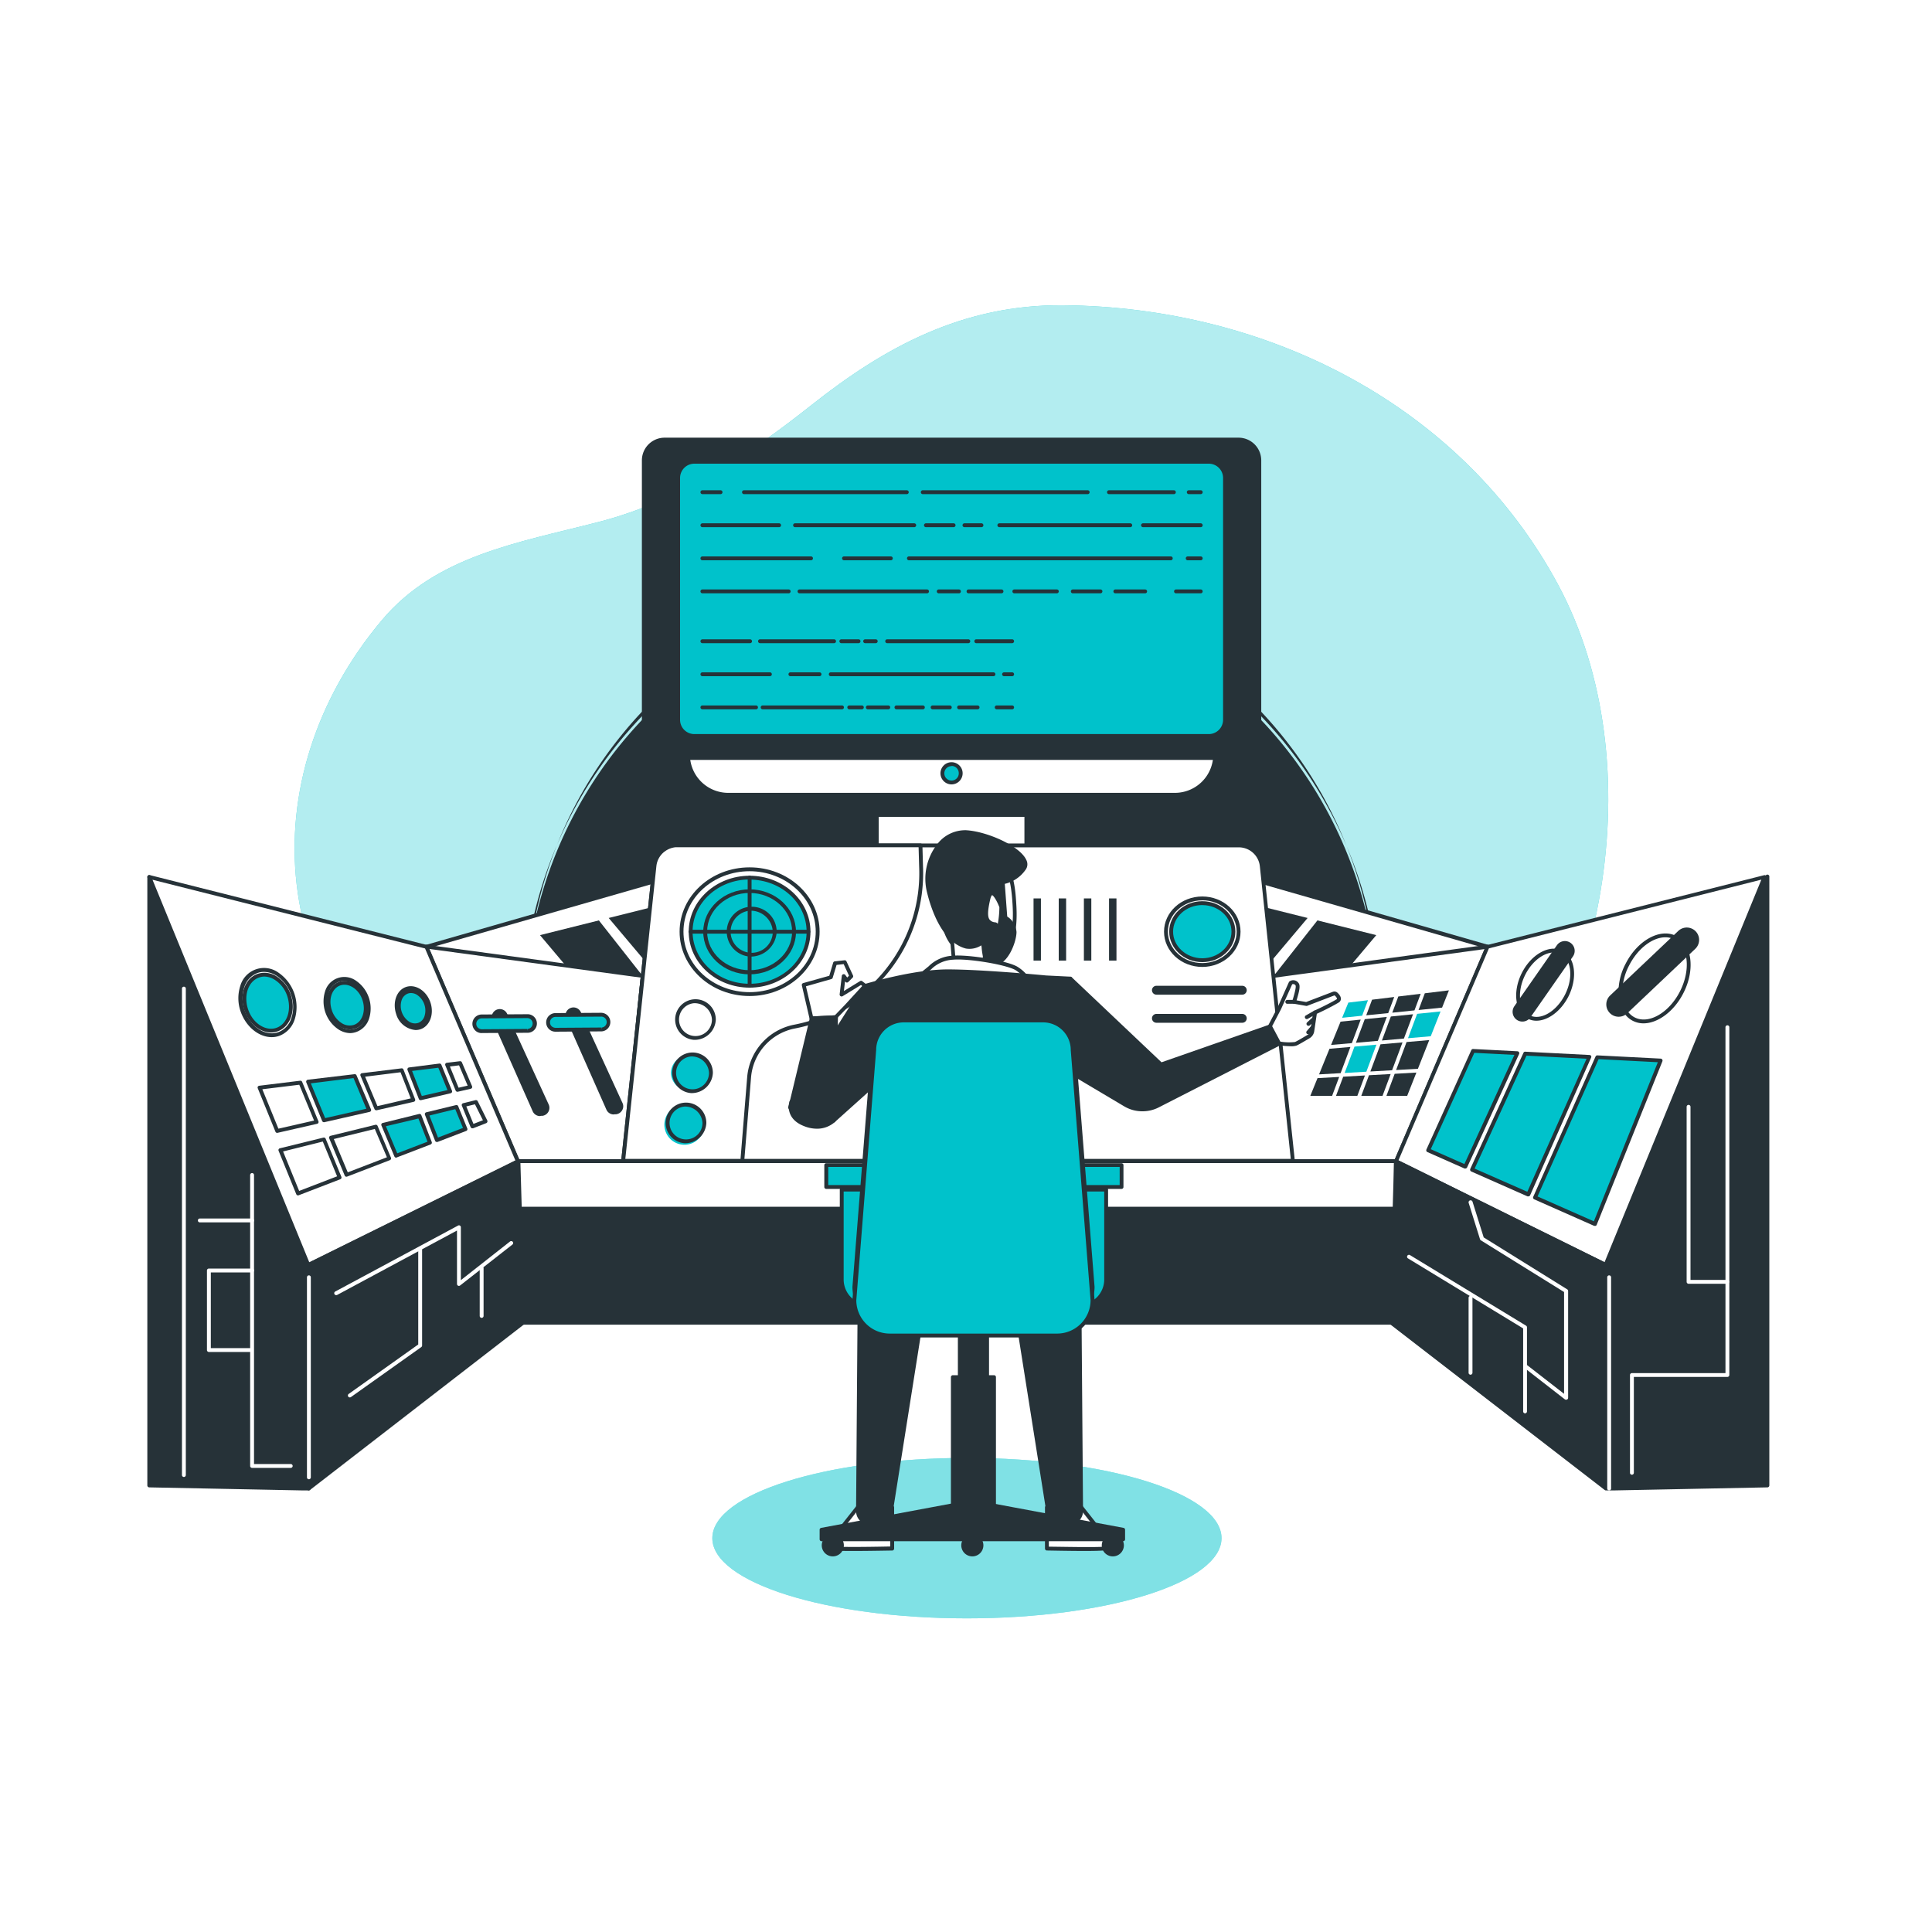 <svg class="animated" id="freepik_stories-control-panel" xmlns="http://www.w3.org/2000/svg" viewBox="0 0 500 500" version="1.1" xmlns:xlink="http://www.w3.org/1999/xlink" xmlns:svgjs="http://svgjs.com/svgjs"><style>svg#freepik_stories-control-panel:not(.animated) .animable {opacity: 0;}svg#freepik_stories-control-panel.animated #freepik--background-simple--inject-2 {animation: 6s Infinite  linear heartbeat;animation-delay: 0s;}            @keyframes heartbeat {                0% {                    transform: scale(1);                }                10% {                    transform: scale(1.1);                }                30% {                    transform: scale(1);                }                40% {                    transform: scale(1);                }                50% {                    transform: scale(1.1);                }                60% {                    transform: scale(1);                }                100% {                    transform: scale(1);                }            }        </style><g id="freepik--background-simple--inject-2" class="animable animator-active" style="transform-origin: 246.229px 206.708px;"><path d="M299.31,333.74s40.34,7.56,78.63-30,50-106.47,25.29-152.43S328.63,79.45,275.11,79c-26.08-.21-46.26,10.93-65,25.75-16.3,12.9-34,24.86-55.21,30.34-21,5.42-42,8.7-56.06,25.4-34.19,40.63-30.82,98.55,18.57,130C170.63,324.32,270.19,337.72,299.31,333.74Z" style="fill: #00C2CB; transform-origin: 246.229px 206.708px;" id="el4369xmfbfxp" class="animable"></path><g id="elv5cy7zdfpk9"><path d="M299.31,333.74s40.34,7.56,78.63-30,50-106.47,25.29-152.43S328.63,79.45,275.11,79c-26.08-.21-46.26,10.93-65,25.75-16.3,12.9-34,24.86-55.21,30.34-21,5.42-42,8.7-56.06,25.4-34.19,40.63-30.82,98.55,18.57,130C170.63,324.32,270.19,337.72,299.31,333.74Z" style="fill: rgb(255, 255, 255); opacity: 0.7; transform-origin: 246.229px 206.708px;" class="animable" id="elyjkmodtpv4"></path></g></g><g id="freepik--Shadow--inject-2" class="animable" style="transform-origin: 250.24px 398.07px;"><ellipse cx="250.24" cy="398.07" rx="65.89" ry="20.76" style="fill: #00C2CB; transform-origin: 250.24px 398.07px;" id="elumgzqfuiav" class="animable"></ellipse><g id="el68xv17d9wa5"><ellipse cx="250.24" cy="398.07" rx="65.89" ry="20.76" style="fill: rgb(255, 255, 255); opacity: 0.5; transform-origin: 250.24px 398.07px;" class="animable" id="eljj82c0ftn1g"></ellipse></g></g><g id="freepik--control-panel--inject-2" class="animable" style="transform-origin: 248.019px 249.495px;"><path d="M355.76,277a110.47,110.47,0,1,0-219,0Z" style="fill: rgb(38, 50, 56); transform-origin: 246.26px 214.461px;" id="elcim2t4m68zs" class="animable"></path><path d="M355.76,277.48h-219a.49.49,0,0,1-.5-.43,111,111,0,1,1,220,0A.49.49,0,0,1,355.76,277.48Zm-218.56-1H355.33a111.9,111.9,0,0,0,.9-14.15,110,110,0,1,0-219.93,0A111.9,111.9,0,0,0,137.2,276.48Z" style="fill: rgb(38, 50, 56); transform-origin: 246.26px 213.518px;" id="el6j30p71j3dw" class="animable"></path><rect x="133.66" y="300.53" width="227.6" height="41.8" style="fill: rgb(38, 50, 56); transform-origin: 247.46px 321.43px;" id="el920f6lwz0tk" class="animable"></rect><path d="M361.26,342.82H133.66a.5.5,0,0,1-.5-.5V300.53a.5.5,0,0,1,.5-.5h227.6a.5.5,0,0,1,.5.5v41.79A.5.5,0,0,1,361.26,342.82Zm-227.1-1h226.6V301H134.16Z" style="fill: rgb(38, 50, 56); transform-origin: 247.46px 321.425px;" id="el47ug8xf78a" class="animable"></path><rect x="226.91" y="123.29" width="38.71" height="103.35" style="fill: rgb(255, 255, 255); transform-origin: 246.265px 174.965px;" id="elyzyk8yau5z" class="animable"></rect><path d="M265.62,227.13H226.91a.5.5,0,0,1-.5-.5V123.29a.5.5,0,0,1,.5-.5h38.71a.5.5,0,0,1,.5.5V226.63A.5.5,0,0,1,265.62,227.13Zm-38.21-1h37.71V123.79H227.41Z" style="fill: rgb(38, 50, 56); transform-origin: 246.265px 174.96px;" id="elhlmjwppdk86" class="animable"></path><rect x="226.91" y="123.29" width="38.71" height="87.62" style="fill: rgb(38, 50, 56); transform-origin: 246.265px 167.1px;" id="elxv0mri5hd3p" class="animable"></rect><path d="M265.62,211.4H226.91a.5.5,0,0,1-.5-.5V123.29a.5.5,0,0,1,.5-.5h38.71a.5.5,0,0,1,.5.5V210.9A.5.5,0,0,1,265.62,211.4Zm-38.21-1h37.71V123.79H227.41Z" style="fill: rgb(38, 50, 56); transform-origin: 246.265px 167.095px;" id="el9kqyhj3fsla" class="animable"></path><path d="M178,123.29H314.49a0,0,0,0,1,0,0v72a10.42,10.42,0,0,1-10.42,10.42H188.46A10.42,10.42,0,0,1,178,195.27v-72A0,0,0,0,1,178,123.29Z" style="fill: rgb(255, 255, 255); transform-origin: 246.245px 164.49px;" id="elvlvs535sw4t" class="animable"></path><path d="M304.07,206.19H188.46a10.93,10.93,0,0,1-10.92-10.92v-72a.5.5,0,0,1,.5-.5H314.49a.5.5,0,0,1,.5.5v72A10.93,10.93,0,0,1,304.07,206.19Zm-125.53-82.4v71.48a9.93,9.93,0,0,0,9.92,9.92H304.07a9.93,9.93,0,0,0,9.92-9.92V123.79Z" style="fill: rgb(38, 50, 56); transform-origin: 246.265px 164.48px;" id="elmibsa5ukjrm" class="animable"></path><rect x="166.62" y="113.77" width="159.29" height="82.4" rx="5.38" style="fill: rgb(38, 50, 56); transform-origin: 246.265px 154.97px;" id="elszkqc3p0ghi" class="animable"></rect><path d="M320.53,196.67H172a5.89,5.89,0,0,1-5.88-5.88V119.15a5.88,5.88,0,0,1,5.88-5.88H320.53a5.88,5.88,0,0,1,5.88,5.88v71.64A5.89,5.89,0,0,1,320.53,196.67ZM172,114.27a4.89,4.89,0,0,0-4.88,4.88v71.64a4.89,4.89,0,0,0,4.88,4.88H320.53a4.89,4.89,0,0,0,4.88-4.88V119.15a4.89,4.89,0,0,0-4.88-4.88Z" style="fill: rgb(38, 50, 56); transform-origin: 246.265px 154.97px;" id="elxjqfa2cwljp" class="animable"></path><rect x="175.5" y="119.48" width="141.52" height="70.98" rx="4.19" style="fill: #00C2CB; transform-origin: 246.26px 154.97px;" id="elkiwrmhdsou" class="animable"></rect><path d="M312.83,191H179.7a4.71,4.71,0,0,1-4.7-4.69v-62.6a4.7,4.7,0,0,1,4.7-4.69H312.83a4.7,4.7,0,0,1,4.7,4.69v62.6A4.71,4.71,0,0,1,312.83,191ZM179.7,120a3.7,3.7,0,0,0-3.7,3.69v62.6a3.7,3.7,0,0,0,3.7,3.69H312.83a3.7,3.7,0,0,0,3.7-3.69v-62.6a3.7,3.7,0,0,0-3.7-3.69Z" style="fill: rgb(38, 50, 56); transform-origin: 246.265px 155.01px;" id="el1qdzoo3v5i4" class="animable"></path><path d="M310.75,127.88h-3.1a.51.51,0,0,1-.5-.5.5.5,0,0,1,.5-.5h3.1a.5.5,0,0,1,.5.5A.51.51,0,0,1,310.75,127.88Z" style="fill: rgb(38, 50, 56); transform-origin: 309.2px 127.38px;" id="elhdcuojpzn94" class="animable"></path><path d="M303.8,127.88H287a.5.5,0,0,1-.5-.5.5.5,0,0,1,.5-.5h16.8a.5.5,0,0,1,.5.5A.5.5,0,0,1,303.8,127.88Z" style="fill: rgb(38, 50, 56); transform-origin: 295.4px 127.38px;" id="elumru39rhhs" class="animable"></path><path d="M281.49,127.88H238.81a.5.5,0,0,1-.5-.5.5.5,0,0,1,.5-.5h42.68a.5.5,0,0,1,.5.5A.5.5,0,0,1,281.49,127.88Z" style="fill: rgb(38, 50, 56); transform-origin: 260.15px 127.38px;" id="elvg28v6dhgfs" class="animable"></path><path d="M234.68,127.88H192.54a.51.51,0,0,1-.5-.5.5.5,0,0,1,.5-.5h42.14a.5.5,0,0,1,.5.5A.51.51,0,0,1,234.68,127.88Z" style="fill: rgb(38, 50, 56); transform-origin: 213.61px 127.38px;" id="elsabzhkqew5a" class="animable"></path><path d="M186.48,127.88h-4.7a.51.51,0,0,1-.5-.5.5.5,0,0,1,.5-.5h4.7a.5.5,0,0,1,.5.5A.5.5,0,0,1,186.48,127.88Z" style="fill: rgb(38, 50, 56); transform-origin: 184.13px 127.38px;" id="el1nhls2njrhx" class="animable"></path><path d="M310.75,136.43H295.81a.5.5,0,0,1-.5-.5.51.51,0,0,1,.5-.5h14.94a.51.51,0,0,1,.5.5A.5.5,0,0,1,310.75,136.43Z" style="fill: rgb(38, 50, 56); transform-origin: 303.28px 135.93px;" id="elc91gzywx358" class="animable"></path><path d="M292.51,136.43H258.63a.5.5,0,0,1-.5-.5.51.51,0,0,1,.5-.5h33.88a.51.51,0,0,1,.5.5A.5.5,0,0,1,292.51,136.43Z" style="fill: rgb(38, 50, 56); transform-origin: 275.57px 135.93px;" id="elawent13bvzc" class="animable"></path><path d="M254,136.43h-4.4a.5.5,0,0,1-.5-.5.5.5,0,0,1,.5-.5H254a.5.5,0,0,1,.5.5A.5.5,0,0,1,254,136.43Z" style="fill: rgb(38, 50, 56); transform-origin: 251.8px 135.93px;" id="ellbek1otmx5" class="animable"></path><path d="M246.79,136.43h-7.16a.5.5,0,0,1-.5-.5.51.51,0,0,1,.5-.5h7.16a.5.5,0,0,1,.5.5A.5.5,0,0,1,246.79,136.43Z" style="fill: rgb(38, 50, 56); transform-origin: 243.21px 135.93px;" id="eldeptper4x7e" class="animable"></path><path d="M236.6,136.43H205.76a.5.5,0,0,1-.5-.5.5.5,0,0,1,.5-.5H236.6a.5.5,0,0,1,.5.5A.5.5,0,0,1,236.6,136.43Z" style="fill: rgb(38, 50, 56); transform-origin: 221.18px 135.93px;" id="elxavogqtassa" class="animable"></path><path d="M201.63,136.43H181.78a.5.5,0,0,1-.5-.5.51.51,0,0,1,.5-.5h19.85a.5.5,0,0,1,.5.5A.5.5,0,0,1,201.63,136.43Z" style="fill: rgb(38, 50, 56); transform-origin: 191.705px 135.93px;" id="elermfuy525a8" class="animable"></path><path d="M310.75,145h-3.37a.5.5,0,0,1-.5-.5.5.5,0,0,1,.5-.5h3.37a.51.51,0,0,1,.5.5A.5.5,0,0,1,310.75,145Z" style="fill: rgb(38, 50, 56); transform-origin: 309.065px 144.5px;" id="elhhkogmhctue" class="animable"></path><path d="M303,145H235.23a.5.5,0,0,1-.5-.5.5.5,0,0,1,.5-.5H303a.5.5,0,0,1,.5.5A.5.5,0,0,1,303,145Z" style="fill: rgb(38, 50, 56); transform-origin: 269.115px 144.5px;" id="eld7opkx3f7f" class="animable"></path><path d="M230.55,145H218.43a.5.5,0,0,1-.5-.5.5.5,0,0,1,.5-.5h12.12a.51.51,0,0,1,.5.5A.5.5,0,0,1,230.55,145Z" style="fill: rgb(38, 50, 56); transform-origin: 224.49px 144.5px;" id="eltiwlo0k27y" class="animable"></path><path d="M209.89,145H181.78a.5.5,0,0,1-.5-.5.51.51,0,0,1,.5-.5h28.11a.5.5,0,0,1,.5.5A.5.5,0,0,1,209.89,145Z" style="fill: rgb(38, 50, 56); transform-origin: 195.835px 144.5px;" id="elv26yyibtz1k" class="animable"></path><path d="M310.75,153.55h-6.4a.5.5,0,0,1-.5-.5.5.5,0,0,1,.5-.5h6.4a.5.5,0,0,1,.5.5A.51.51,0,0,1,310.75,153.55Z" style="fill: rgb(38, 50, 56); transform-origin: 307.55px 153.05px;" id="elwfifdajvioi" class="animable"></path><path d="M296.36,153.55h-7.71a.51.51,0,0,1-.5-.5.5.5,0,0,1,.5-.5h7.71a.5.5,0,0,1,.5.5A.5.5,0,0,1,296.36,153.55Z" style="fill: rgb(38, 50, 56); transform-origin: 292.505px 153.05px;" id="el31ig44ttsyl" class="animable"></path><path d="M284.8,153.55h-7.16a.5.5,0,0,1-.5-.5.5.5,0,0,1,.5-.5h7.16a.5.5,0,0,1,.5.5A.51.51,0,0,1,284.8,153.55Z" style="fill: rgb(38, 50, 56); transform-origin: 281.22px 153.05px;" id="elpofrqcdyutr" class="animable"></path><path d="M273.51,153.55h-11a.5.5,0,0,1-.5-.5.5.5,0,0,1,.5-.5h11a.5.5,0,0,1,.5.5A.51.51,0,0,1,273.51,153.55Z" style="fill: rgb(38, 50, 56); transform-origin: 268.01px 153.05px;" id="elmasqpywt2ag" class="animable"></path><path d="M259.19,153.55h-8.54a.5.5,0,0,1-.5-.5.5.5,0,0,1,.5-.5h8.54a.5.5,0,0,1,.5.5A.51.51,0,0,1,259.19,153.55Z" style="fill: rgb(38, 50, 56); transform-origin: 254.92px 153.05px;" id="elmmr8nrcghcr" class="animable"></path><path d="M248.17,153.55h-5.23a.5.5,0,0,1-.5-.5.5.5,0,0,1,.5-.5h5.23a.5.5,0,0,1,.5.5A.5.5,0,0,1,248.17,153.55Z" style="fill: rgb(38, 50, 56); transform-origin: 245.555px 153.05px;" id="elmgfgfi00rv" class="animable"></path><path d="M239.91,153.55h-33a.51.51,0,0,1-.5-.5.5.5,0,0,1,.5-.5h33a.5.5,0,0,1,.5.5A.5.5,0,0,1,239.91,153.55Z" style="fill: rgb(38, 50, 56); transform-origin: 223.41px 153.05px;" id="el6ps4fj0jpy6" class="animable"></path><path d="M204.11,153.55H181.78a.51.51,0,0,1-.5-.5.5.5,0,0,1,.5-.5h22.33a.5.5,0,0,1,.5.5A.51.51,0,0,1,204.11,153.55Z" style="fill: rgb(38, 50, 56); transform-origin: 192.945px 153.05px;" id="ellufedl96toj" class="animable"></path><path d="M261.94,166.45h-9.28a.5.5,0,0,1-.5-.5.5.5,0,0,1,.5-.5h9.28a.5.5,0,0,1,.5.5A.5.5,0,0,1,261.94,166.45Z" style="fill: rgb(38, 50, 56); transform-origin: 257.3px 165.95px;" id="elc5pwejvrf1r" class="animable"></path><path d="M250.6,166.45h-21a.5.5,0,0,1-.5-.5.5.5,0,0,1,.5-.5h21a.5.5,0,0,1,.5.5A.5.5,0,0,1,250.6,166.45Z" style="fill: rgb(38, 50, 56); transform-origin: 240.1px 165.95px;" id="elurnahx1ufw" class="animable"></path><path d="M226.64,166.45H223.9a.5.5,0,0,1-.5-.5.51.51,0,0,1,.5-.5h2.74a.5.5,0,0,1,.5.5A.5.5,0,0,1,226.64,166.45Z" style="fill: rgb(38, 50, 56); transform-origin: 225.27px 165.95px;" id="elbj5umn02hfw" class="animable"></path><path d="M222.19,166.45h-4.45a.5.5,0,0,1-.5-.5.5.5,0,0,1,.5-.5h4.45a.5.5,0,0,1,.5.5A.5.5,0,0,1,222.19,166.45Z" style="fill: rgb(38, 50, 56); transform-origin: 219.965px 165.95px;" id="els58vqpx6cv" class="animable"></path><path d="M215.86,166.45H196.69a.5.5,0,0,1-.5-.5.5.5,0,0,1,.5-.5h19.17a.51.51,0,0,1,.5.5A.5.5,0,0,1,215.86,166.45Z" style="fill: rgb(38, 50, 56); transform-origin: 206.275px 165.95px;" id="eli9nhbwl8ml" class="animable"></path><path d="M194.12,166.45H181.78a.5.5,0,0,1-.5-.5.51.51,0,0,1,.5-.5h12.34a.51.51,0,0,1,.5.5A.5.5,0,0,1,194.12,166.45Z" style="fill: rgb(38, 50, 56); transform-origin: 187.95px 165.95px;" id="elb0ynno9vldf" class="animable"></path><path d="M261.94,175h-2.09a.5.5,0,0,1,0-1h2.09a.5.5,0,0,1,0,1Z" style="fill: rgb(38, 50, 56); transform-origin: 260.895px 174.5px;" id="ela1urn1rjrlt" class="animable"></path><path d="M257.11,175H215a.5.5,0,0,1,0-1h42.11a.5.5,0,0,1,0,1Z" style="fill: rgb(38, 50, 56); transform-origin: 236.055px 174.5px;" id="elxnj0pdzvgag" class="animable"></path><path d="M212.09,175h-7.53a.5.5,0,0,1,0-1h7.53a.5.5,0,1,1,0,1Z" style="fill: rgb(38, 50, 56); transform-origin: 208.325px 174.5px;" id="elvjzar1wi4d" class="animable"></path><path d="M199.25,175H181.78a.5.5,0,1,1,0-1h17.47a.5.5,0,0,1,0,1Z" style="fill: rgb(38, 50, 56); transform-origin: 190.515px 174.5px;" id="els9hz9i06gtf" class="animable"></path><path d="M261.94,183.57h-4a.51.51,0,0,1-.5-.5.5.5,0,0,1,.5-.5h4a.5.5,0,0,1,.5.5A.5.5,0,0,1,261.94,183.57Z" style="fill: rgb(38, 50, 56); transform-origin: 259.94px 183.07px;" id="elr0hcaacf6j9" class="animable"></path><path d="M253,183.57h-4.79a.5.5,0,0,1-.5-.5.5.5,0,0,1,.5-.5H253a.5.5,0,0,1,.5.5A.5.5,0,0,1,253,183.57Z" style="fill: rgb(38, 50, 56); transform-origin: 250.605px 183.07px;" id="elr3fss6zw6o" class="animable"></path><path d="M245.81,183.57h-4.45a.5.5,0,0,1-.5-.5.5.5,0,0,1,.5-.5h4.45a.5.5,0,0,1,.5.5A.5.5,0,0,1,245.81,183.57Z" style="fill: rgb(38, 50, 56); transform-origin: 243.585px 183.07px;" id="elqur29z636k" class="animable"></path><path d="M238.79,183.57H232a.5.5,0,0,1-.5-.5.5.5,0,0,1,.5-.5h6.84a.5.5,0,0,1,.5.5A.5.5,0,0,1,238.79,183.57Z" style="fill: rgb(38, 50, 56); transform-origin: 235.42px 183.071px;" id="el34jcbfkz1mc" class="animable"></path><path d="M229.89,183.57h-5.3a.5.5,0,0,1-.5-.5.5.5,0,0,1,.5-.5h5.3a.5.5,0,0,1,.5.5A.5.5,0,0,1,229.89,183.57Z" style="fill: rgb(38, 50, 56); transform-origin: 227.24px 183.07px;" id="elpljqg58xtz" class="animable"></path><path d="M223.05,183.57h-3.26a.51.51,0,0,1-.5-.5.5.5,0,0,1,.5-.5h3.26a.5.5,0,0,1,.5.5A.51.51,0,0,1,223.05,183.57Z" style="fill: rgb(38, 50, 56); transform-origin: 221.42px 183.07px;" id="elv0td6fizws" class="animable"></path><path d="M217.91,183.57H197.37a.5.5,0,0,1-.5-.5.5.5,0,0,1,.5-.5h20.54a.5.5,0,0,1,.5.5A.5.5,0,0,1,217.91,183.57Z" style="fill: rgb(38, 50, 56); transform-origin: 207.64px 183.07px;" id="elfe4fzfgdydr" class="animable"></path><path d="M195.66,183.57H181.78a.51.51,0,0,1-.5-.5.5.5,0,0,1,.5-.5h13.88a.5.5,0,0,1,.5.5A.5.5,0,0,1,195.66,183.57Z" style="fill: rgb(38, 50, 56); transform-origin: 188.72px 183.07px;" id="elj9tf0lldvy" class="animable"></path><path d="M248.63,200.08a2.37,2.37,0,1,0-2.36,2.37A2.36,2.36,0,0,0,248.63,200.08Z" style="fill: #00C2CB; transform-origin: 246.26px 200.08px;" id="eltyhbhgmh64g" class="animable"></path><path d="M246.27,203a2.87,2.87,0,1,1,2.86-2.87A2.88,2.88,0,0,1,246.27,203Zm0-4.73a1.87,1.87,0,1,0,1.86,1.86A1.87,1.87,0,0,0,246.27,198.22Z" style="fill: rgb(38, 50, 56); transform-origin: 246.26px 200.13px;" id="elkvus5x9u7h" class="animable"></path><rect x="133.66" y="300.53" width="227.6" height="12.28" style="fill: rgb(255, 255, 255); transform-origin: 247.46px 306.67px;" id="elreeby5jjgij" class="animable"></rect><path d="M361.26,313.3H133.66a.5.5,0,0,1-.5-.5V300.53a.5.5,0,0,1,.5-.5h227.6a.5.5,0,0,1,.5.5V312.8A.5.5,0,0,1,361.26,313.3Zm-227.1-1h226.6V301H134.16Z" style="fill: rgb(38, 50, 56); transform-origin: 247.46px 306.665px;" id="ela7xs1svu0rh" class="animable"></path><polygon points="299.5 220.52 248.42 220.52 246.87 220.52 195.78 220.52 110.33 245.03 120.11 268.23 246.87 268.23 248.42 268.23 375.17 268.23 384.95 245.03 299.5 220.52" style="fill: rgb(255, 255, 255); transform-origin: 247.64px 244.375px;" id="elrta9gw009ys" class="animable"></polygon><path d="M375.17,268.73H120.11a.5.5,0,0,1-.46-.31l-9.78-23.19a.51.51,0,0,1,.33-.68L195.64,220l.14,0H299.5l.14,0,85.44,24.51a.51.51,0,0,1,.32.27.53.53,0,0,1,0,.41l-9.78,23.19A.49.49,0,0,1,375.17,268.73Zm-254.73-1h254.4l9.43-22.37L299.43,221H195.85L111,245.36Z" style="fill: rgb(38, 50, 56); transform-origin: 247.637px 244.365px;" id="el0ek7sp5m0zh" class="animable"></path><polygon points="149.91 254.07 139.75 242.01 154.99 238.2 166.35 252.63 149.91 254.07" style="fill: rgb(38, 50, 56); transform-origin: 153.05px 246.135px;" id="el2fx2a3ek5dn" class="animable"></polygon><polygon points="167.69 249.63 157.53 237.57 172.77 233.76 184.13 248.18 167.69 249.63" style="fill: rgb(38, 50, 56); transform-origin: 170.83px 241.695px;" id="elbckph7yli85" class="animable"></polygon><polygon points="346.02 254.07 356.18 242.01 340.95 238.2 329.58 252.63 346.02 254.07" style="fill: rgb(38, 50, 56); transform-origin: 342.88px 246.135px;" id="elfkfd114gdos" class="animable"></polygon><polygon points="328.25 249.63 338.41 237.57 323.17 233.76 311.81 248.18 328.25 249.63" style="fill: rgb(38, 50, 56); transform-origin: 325.11px 241.695px;" id="elbsuvb8j2z5" class="animable"></polygon><polygon points="161.46 300.53 134.03 300.53 110.33 245.03 166.35 252.63 161.46 300.53" style="fill: rgb(255, 255, 255); transform-origin: 138.34px 272.78px;" id="elr649xvsj7ue" class="animable"></polygon><path d="M161.46,301H134a.5.5,0,0,1-.46-.31l-23.69-55.49a.48.48,0,0,1,.06-.5.48.48,0,0,1,.46-.19l56,7.59a.5.5,0,0,1,.43.55L162,300.58A.51.51,0,0,1,161.46,301Zm-27.1-1H161l4.8-47-54.67-7.41Z" style="fill: rgb(38, 50, 56); transform-origin: 138.304px 272.753px;" id="elnbuvhj0pw4p" class="animable"></path><polygon points="79.92 385.22 79.92 327.34 38.63 226.95 38.63 384.43 78.26 385.22 79.92 385.22" style="fill: rgb(38, 50, 56); transform-origin: 59.275px 306.085px;" id="elxrmhtv7x4wl" class="animable"></polygon><path d="M79.92,385.72H78.26l-39.64-.79a.51.51,0,0,1-.49-.5V227a.5.5,0,0,1,.4-.49.49.49,0,0,1,.56.3L80.38,327.15a.41.41,0,0,1,0,.19v57.88A.5.5,0,0,1,79.92,385.72Zm-40.79-1.78,40.29.78V327.44l-40.29-98Z" style="fill: rgb(38, 50, 56); transform-origin: 59.261px 306.109px;" id="elnu66t7py5un" class="animable"></path><polygon points="416.07 385.22 416.07 327.34 457.36 226.95 457.36 384.43 417.73 385.22 416.07 385.22" style="fill: rgb(38, 50, 56); transform-origin: 436.715px 306.085px;" id="ellk440oe7gts" class="animable"></polygon><path d="M416.07,385.72a.5.5,0,0,1-.5-.5V327.34a.41.41,0,0,1,0-.19L456.9,226.76a.5.5,0,0,1,1,.19V384.43a.51.51,0,0,1-.49.5l-39.63.79Zm.5-1h1.16l39.13-.78V229.48l-40.29,98Z" style="fill: rgb(38, 50, 56); transform-origin: 436.734px 306.033px;" id="elj5qu5xxly1g" class="animable"></path><polygon points="134.03 300.53 79.78 327.34 38.63 226.95 110.33 245.03 134.03 300.53" style="fill: rgb(255, 255, 255); transform-origin: 86.33px 277.145px;" id="elob5n6tuyq9n" class="animable"></polygon><path d="M79.78,327.84a.33.33,0,0,1-.17,0,.46.46,0,0,1-.29-.27L38.17,227.14a.5.5,0,0,1,.08-.51.48.48,0,0,1,.5-.16l71.71,18.08a.48.48,0,0,1,.33.29l23.7,55.49a.5.5,0,0,1-.24.64L80,327.79A.51.51,0,0,1,79.78,327.84ZM39.47,227.68l40.57,99,53.34-26.36L110,245.46Z" style="fill: rgb(38, 50, 56); transform-origin: 86.331px 277.152px;" id="ele9ssablural" class="animable"></path><polygon points="333.85 300.53 361.28 300.53 384.97 245.03 329.08 252.65 333.85 300.53" style="fill: rgb(255, 255, 255); transform-origin: 357.025px 272.78px;" id="elwoawgmgtnt8" class="animable"></polygon><path d="M361.28,301H333.84a.5.5,0,0,1-.49-.45l-4.76-47.88a.49.49,0,0,1,.43-.54l55.88-7.62a.5.5,0,0,1,.53.69l-23.69,55.49A.5.5,0,0,1,361.28,301Zm-27-1H361l23.22-54.38-54.54,7.43Z" style="fill: rgb(38, 50, 56); transform-origin: 357.028px 272.753px;" id="elzfvl2omx0m" class="animable"></path><polygon points="372.81 261.76 366.75 262.38 364.39 268.69 370.28 268.18 372.81 261.76" style="fill: #00C2CB; transform-origin: 368.6px 265.225px;" id="elqlsgrfv467" class="animable"></polygon><polygon points="350.91 269.87 356.59 269.37 358.9 263.18 353.2 263.76 350.91 269.87" style="fill: rgb(38, 50, 56); transform-origin: 354.905px 266.525px;" id="eljh1bvu8ra7" class="animable"></polygon><polygon points="353.58 262.76 359.27 262.19 360.82 258.02 355.09 258.72 353.58 262.76" style="fill: rgb(38, 50, 56); transform-origin: 357.2px 260.39px;" id="el0si8b3ow90rh" class="animable"></polygon><polygon points="366.06 261.49 367.67 257.19 361.88 257.89 360.32 262.08 366.06 261.49" style="fill: rgb(38, 50, 56); transform-origin: 363.995px 259.635px;" id="elqdf114m6j89" class="animable"></polygon><polygon points="352.15 263.87 346.94 264.4 344.48 270.43 349.86 269.96 352.15 263.87" style="fill: rgb(38, 50, 56); transform-origin: 348.315px 267.15px;" id="elip752uj9h69" class="animable"></polygon><polygon points="361.31 276.92 366.95 276.61 369.89 269.17 364.02 269.68 361.31 276.92" style="fill: rgb(38, 50, 56); transform-origin: 365.6px 273.045px;" id="el9pzvw91wnfn" class="animable"></polygon><polygon points="347.62 278.65 345.76 283.6 351.28 283.6 353.25 278.33 347.62 278.65" style="fill: rgb(38, 50, 56); transform-origin: 349.505px 280.965px;" id="elstecszzvwnf" class="animable"></polygon><polygon points="357.64 269.28 363.33 268.78 365.69 262.49 359.95 263.07 357.64 269.28" style="fill: rgb(38, 50, 56); transform-origin: 361.665px 265.885px;" id="elhgg3m082ukb" class="animable"></polygon><polygon points="367.12 261.39 373.21 260.77 374.98 256.3 368.74 257.06 367.12 261.39" style="fill: rgb(38, 50, 56); transform-origin: 371.05px 258.845px;" id="elwher0yphb79" class="animable"></polygon><polygon points="346.58 278.71 340.97 279.02 339.11 283.6 344.75 283.6 346.58 278.71" style="fill: rgb(38, 50, 56); transform-origin: 342.845px 281.155px;" id="elhejnm69x70g" class="animable"></polygon><polygon points="352.52 262.87 354.03 258.85 348.95 259.47 347.34 263.4 352.52 262.87" style="fill: #00C2CB; transform-origin: 350.685px 261.125px;" id="el0n1f741qya6" class="animable"></polygon><polygon points="360.94 277.9 358.81 283.6 364.18 283.6 366.56 277.58 360.94 277.9" style="fill: rgb(38, 50, 56); transform-origin: 362.685px 280.59px;" id="elatzjaloq47" class="animable"></polygon><polygon points="362.97 269.77 357.27 270.27 354.65 277.3 360.27 276.98 362.97 269.77" style="fill: rgb(38, 50, 56); transform-origin: 358.81px 273.535px;" id="elxzmqczim1qd" class="animable"></polygon><polygon points="347.99 277.68 353.61 277.36 356.22 270.36 350.54 270.86 347.99 277.68" style="fill: #00C2CB; transform-origin: 352.105px 274.02px;" id="elodv0lxgjpki" class="animable"></polygon><polygon points="349.49 270.95 344.07 271.42 341.37 278.05 346.95 277.73 349.49 270.95" style="fill: rgb(38, 50, 56); transform-origin: 345.43px 274.5px;" id="elsjgssloarxb" class="animable"></polygon><polygon points="359.9 277.96 354.29 278.27 352.3 283.6 357.8 283.6 359.9 277.96" style="fill: rgb(38, 50, 56); transform-origin: 356.1px 280.78px;" id="ele349vf35piu" class="animable"></polygon><polygon points="361.28 300.53 415.52 327.34 456.68 226.95 384.97 245.03 361.28 300.53" style="fill: rgb(255, 255, 255); transform-origin: 408.98px 277.145px;" id="elprtz24t97t" class="animable"></polygon><path d="M415.52,327.84a.59.59,0,0,1-.22,0L361.06,301a.49.49,0,0,1-.24-.64l23.69-55.49a.5.5,0,0,1,.34-.29l71.7-18.08a.5.5,0,0,1,.59.67L416,327.53a.48.48,0,0,1-.29.27A.39.39,0,0,1,415.52,327.84Zm-53.6-27.55,53.34,26.36,40.58-99-70.51,17.78Z" style="fill: rgb(38, 50, 56); transform-origin: 408.977px 277.167px;" id="elf4qelhlapf" class="animable"></path><path d="M334.61,300.42H161.27l8.1-76.28a6,6,0,0,1,5.95-5.35H320.56a6,6,0,0,1,5.95,5.35Z" style="fill: rgb(255, 255, 255); transform-origin: 247.94px 259.605px;" id="elms0ry2rhng" class="animable"></path><path d="M334.61,300.92H161.27a.51.51,0,0,1-.5-.55l8.1-76.28a6.47,6.47,0,0,1,6.45-5.8H320.56a6.47,6.47,0,0,1,6.44,5.8l8.1,76.28a.47.47,0,0,1-.12.38A.5.5,0,0,1,334.61,300.92Zm-172.78-1H334.05l-8-75.72a5.48,5.48,0,0,0-5.45-4.91H175.32a5.47,5.47,0,0,0-5.45,4.91Z" style="fill: rgb(38, 50, 56); transform-origin: 247.936px 259.605px;" id="el7dyv680ryib" class="animable"></path><path d="M205.67,265.67a40.23,40.23,0,0,0,32.7-41.5l-.15-5.38h-62.9l-.57,0a6,6,0,0,0-2.88,1.07l-.21.16a5.56,5.56,0,0,0-.72.65h0a5.72,5.72,0,0,0-1.16,1.81,5.84,5.84,0,0,0-.41,1.62l-8.1,76.28h30.84l1.76-21.63A14.55,14.55,0,0,1,205.67,265.67Z" style="fill: rgb(255, 255, 255); transform-origin: 199.844px 259.585px;" id="el1ewhxi088db" class="animable"></path><path d="M192.11,300.92H161.27a.51.51,0,0,1-.5-.55l8.1-76.28a7.1,7.1,0,0,1,.44-1.76,6.49,6.49,0,0,1,1.26-2,7.56,7.56,0,0,1,.78-.71l.24-.17a6.52,6.52,0,0,1,3.11-1.16c.21,0,.41,0,.62,0h62.9a.51.51,0,0,1,.5.49l.15,5.38a40.91,40.91,0,0,1-33.1,42h0a14.09,14.09,0,0,0-11.4,12.67l-1.76,21.63A.5.5,0,0,1,192.11,300.92Zm-30.28-1h29.82l1.72-21.17a15.09,15.09,0,0,1,12.21-13.57,39.91,39.91,0,0,0,32.29-41l-.14-4.91H175.32a4.41,4.41,0,0,0-.52,0,5.56,5.56,0,0,0-2.64,1l-.2.14a5.46,5.46,0,0,0-2.09,3.76Zm43.84-34.25h0Z" style="fill: rgb(38, 50, 56); transform-origin: 199.84px 259.605px;" id="elzu3xxu75zhs" class="animable"></path><ellipse cx="311.15" cy="241.12" rx="9.4" ry="8.62" style="fill: rgb(255, 255, 255); transform-origin: 311.15px 241.12px;" id="ele802pzs5zf" class="animable"></ellipse><path d="M311.15,250.24c-5.46,0-9.9-4.09-9.9-9.12s4.44-9.11,9.9-9.11,9.9,4.09,9.9,9.11S316.61,250.24,311.15,250.24Zm0-17.23c-4.91,0-8.9,3.64-8.9,8.11s4,8.12,8.9,8.12,8.9-3.64,8.9-8.12S316.06,233,311.15,233Z" style="fill: rgb(38, 50, 56); transform-origin: 311.15px 241.125px;" id="el5jx8s49e09" class="animable"></path><ellipse cx="311.15" cy="241.12" rx="8.06" ry="7.39" style="fill: #00C2CB; transform-origin: 311.15px 241.12px;" id="elrhx43fkqk2q" class="animable"></ellipse><path d="M311.15,249c-4.72,0-8.56-3.54-8.56-7.89s3.84-7.88,8.56-7.88,8.56,3.54,8.56,7.88S315.87,249,311.15,249Zm0-14.77c-4.17,0-7.56,3.09-7.56,6.88S307,248,311.15,248s7.56-3.09,7.56-6.89S315.31,234.24,311.15,234.24Z" style="fill: rgb(38, 50, 56); transform-origin: 311.15px 241.115px;" id="elcqtb0d983qg" class="animable"></path><g id="elt0i1n8kky3"><ellipse cx="69.28" cy="259.47" rx="6.83" ry="8.62" style="fill: rgb(255, 255, 255); transform-origin: 69.28px 259.47px; transform: rotate(-19.23deg);" class="animable" id="els3zqswq933"></ellipse></g><path d="M70.31,268.41c-3.27,0-6.57-2.58-8-6.53a10.4,10.4,0,0,1-.12-6.74,6.38,6.38,0,0,1,9.86-3.43,10.78,10.78,0,0,1,4.22,12.09,6.67,6.67,0,0,1-4,4.28A5.82,5.82,0,0,1,70.31,268.41Zm-2-16.88a4.91,4.91,0,0,0-1.66.28,5.66,5.66,0,0,0-3.42,3.66,9.27,9.27,0,0,0,.12,6.08c1.47,4.23,5.35,6.73,8.64,5.59a5.66,5.66,0,0,0,3.42-3.67,9.28,9.28,0,0,0-.12-6.08h0a9.29,9.29,0,0,0-3.69-4.84A6.12,6.12,0,0,0,68.27,251.53Z" style="fill: rgb(38, 50, 56); transform-origin: 69.219px 259.46px;" id="el3db5mhbokpo" class="animable"></path><path d="M74.8,257.54c1.35,3.86,0,7.84-3.09,8.91s-6.61-1.2-7.95-5.05,0-7.84,3.09-8.9S73.46,253.69,74.8,257.54Z" style="fill: #00C2CB; transform-origin: 69.282px 259.476px;" id="eltr6qe4n2v0m" class="animable"></path><path d="M70.16,267.21c-2.83,0-5.69-2.24-6.88-5.65-1.43-4.1.1-8.38,3.4-9.53a5.77,5.77,0,0,1,5,.72,9,9,0,0,1,3.55,4.63h0c1.43,4.11-.1,8.38-3.4,9.54A5.35,5.35,0,0,1,70.16,267.21Zm-1.75-14.48A4.21,4.21,0,0,0,67,253c-2.78,1-4,4.68-2.78,8.26s4.53,5.71,7.32,4.74,4-4.68,2.78-8.26h0a7.86,7.86,0,0,0-3.13-4.11A5.27,5.27,0,0,0,68.41,252.73Z" style="fill: rgb(38, 50, 56); transform-origin: 69.255px 259.482px;" id="elmeyyfyvb9c" class="animable"></path><path d="M95,258.33c1.25,3.59,0,7.3-2.88,8.3s-6.16-1.12-7.41-4.71,0-7.3,2.88-8.29S93.73,254.74,95,258.33Z" style="fill: rgb(255, 255, 255); transform-origin: 89.855px 260.131px;" id="elqwf8d14p2w" class="animable"></path><path d="M90.64,267.37a5.78,5.78,0,0,1-3.11-1,8.72,8.72,0,0,1-3.41-9.77,5.19,5.19,0,0,1,8-2.8,8.7,8.7,0,0,1,3.41,9.78,5.4,5.4,0,0,1-3.28,3.48A5.07,5.07,0,0,1,90.64,267.37ZM89,253.88a4.13,4.13,0,0,0-1.3.22A4.45,4.45,0,0,0,85.07,257a7.7,7.7,0,0,0,3,8.61,4.2,4.2,0,0,0,6.54-2.28,7.37,7.37,0,0,0-.1-4.79h0a7.36,7.36,0,0,0-2.91-3.82A4.78,4.78,0,0,0,89,253.88Z" style="fill: rgb(38, 50, 56); transform-origin: 89.828px 260.104px;" id="el8yufc4la2eb" class="animable"></path><path d="M94.25,258.59c1.07,3.07,0,6.26-2.47,7.11s-5.28-1-6.35-4,0-6.26,2.46-7.11S93.17,255.51,94.25,258.59Z" style="fill: #00C2CB; transform-origin: 89.84px 260.142px;" id="elsln3ikbkeq" class="animable"></path><path d="M90.53,266.41a5.08,5.08,0,0,1-2.71-.83A7.33,7.33,0,0,1,85,261.83c-1.16-3.33.09-6.81,2.78-7.75s5.83,1,7,4.34-.08,6.81-2.78,7.75A4.26,4.26,0,0,1,90.53,266.41Zm-1.39-11.56a3.35,3.35,0,0,0-1.08.18c-2.17.76-3.14,3.66-2.16,6.47a6.18,6.18,0,0,0,2.46,3.23,3.74,3.74,0,0,0,3.25.5c2.18-.76,3.15-3.67,2.17-6.48C93,256.4,91,254.85,89.14,254.85Z" style="fill: rgb(38, 50, 56); transform-origin: 89.893px 260.127px;" id="ellf0hwbn6ut" class="animable"></path><path d="M110.85,259.52c1,2.76,0,5.6-2.21,6.37s-4.73-.86-5.69-3.61,0-5.6,2.21-6.37S109.89,256.77,110.85,259.52Z" style="fill: rgb(255, 255, 255); transform-origin: 106.909px 260.9px;" id="el20c57kus3q3" class="animable"></path><path d="M107.53,266.57a5.73,5.73,0,0,1-5-4.13c-1-3,.08-6.15,2.51-7s5.28.91,6.33,3.92h0c1.05,3-.08,6.15-2.52,7A3.93,3.93,0,0,1,107.53,266.57Zm-1.25-10.34a2.89,2.89,0,0,0-1,.16c-1.91.66-2.77,3.23-1.9,5.72s3.13,4,5,3.3,2.77-3.23,1.9-5.72h0A4.73,4.73,0,0,0,106.28,256.23Z" style="fill: rgb(38, 50, 56); transform-origin: 106.961px 260.898px;" id="elw2iq30sbkr" class="animable"></path><path d="M110.28,259.72c.82,2.36,0,4.8-1.89,5.45s-4-.73-4.88-3.09,0-4.8,1.9-5.45S109.46,257.36,110.28,259.72Z" style="fill: #00C2CB; transform-origin: 106.882px 260.9px;" id="el49dh6kbg7v3" class="animable"></path><path d="M107.43,265.84a4.06,4.06,0,0,1-2.14-.66,5.89,5.89,0,0,1-2.31-6.63,3.59,3.59,0,0,1,5.52-1.93,5.65,5.65,0,0,1,2.25,2.93h0a5.67,5.67,0,0,1,.07,3.7,3.71,3.71,0,0,1-2.27,2.39A3.31,3.31,0,0,1,107.43,265.84ZM106.37,257a2.4,2.4,0,0,0-.8.13,2.73,2.73,0,0,0-1.65,1.78,4.91,4.91,0,0,0,1.91,5.45,2.74,2.74,0,0,0,2.39.37,2.7,2.7,0,0,0,1.65-1.78,4.88,4.88,0,0,0-1.9-5.45A2.92,2.92,0,0,0,106.37,257Z" style="fill: rgb(38, 50, 56); transform-origin: 106.904px 260.901px;" id="elgonx49cweq" class="animable"></path><rect x="287.02" y="232.51" width="1.92" height="16.09" style="fill: rgb(38, 50, 56); transform-origin: 287.98px 240.555px;" id="elt6v2t2kv6j" class="animable"></rect><rect x="280.51" y="232.51" width="1.92" height="16.09" style="fill: rgb(38, 50, 56); transform-origin: 281.47px 240.555px;" id="ells8lw279py" class="animable"></rect><rect x="274" y="232.51" width="1.91" height="16.09" style="fill: rgb(38, 50, 56); transform-origin: 274.955px 240.555px;" id="el3xhjm01vklb" class="animable"></rect><rect x="267.48" y="232.51" width="1.91" height="16.09" style="fill: rgb(38, 50, 56); transform-origin: 268.435px 240.555px;" id="elcazlwb2lxxl" class="animable"></rect><path d="M299.28,257.42H321.5a1.16,1.16,0,0,0,1.15-1.15h0a1.15,1.15,0,0,0-1.15-1.15H299.28a1.15,1.15,0,0,0-1.15,1.15h0A1.16,1.16,0,0,0,299.28,257.42Z" style="fill: rgb(38, 50, 56); transform-origin: 310.39px 256.27px;" id="elc4p55kt7jje" class="animable"></path><path d="M299.28,264.69H321.5a1.15,1.15,0,0,0,1.15-1.14h0a1.15,1.15,0,0,0-1.15-1.15H299.28a1.15,1.15,0,0,0-1.15,1.15h0A1.15,1.15,0,0,0,299.28,264.69Z" style="fill: rgb(38, 50, 56); transform-origin: 310.39px 263.545px;" id="el4nlm7msiwpp" class="animable"></path><path d="M184.75,263.87a5.19,5.19,0,1,1-5.17-4.74A5,5,0,0,1,184.75,263.87Z" style="fill: rgb(255, 255, 255); transform-origin: 179.58px 264.318px;" id="el9b0lcexbfn" class="animable"></path><path d="M179.58,269.11a5.26,5.26,0,1,1,5.67-5.24A5.48,5.48,0,0,1,179.58,269.11Zm0-9.48a4.26,4.26,0,1,0,4.67,4.24A4.48,4.48,0,0,0,179.58,259.63Z" style="fill: rgb(38, 50, 56); transform-origin: 179.99px 263.86px;" id="eln7iv9iexb6p" class="animable"></path><ellipse cx="178.82" cy="277.65" rx="5.17" ry="4.74" style="fill: #00C2CB; transform-origin: 178.82px 277.65px;" id="elqn03gzot4gn" class="animable"></ellipse><path d="M178.82,282.89a5.26,5.26,0,1,1,5.67-5.24A5.47,5.47,0,0,1,178.82,282.89Zm0-9.48a4.26,4.26,0,1,0,4.67,4.24A4.48,4.48,0,0,0,178.82,273.41Z" style="fill: rgb(38, 50, 56); transform-origin: 179.23px 277.64px;" id="elbj9q9qimlwc" class="animable"></path><path d="M182.3,290.62a5.19,5.19,0,1,1-5.17-4.74A5,5,0,0,1,182.3,290.62Z" style="fill: #00C2CB; transform-origin: 177.13px 291.068px;" id="el21misp2po7wh" class="animable"></path><path d="M177.13,295.86a5.26,5.26,0,1,1,5.67-5.24A5.47,5.47,0,0,1,177.13,295.86Zm0-9.48a4.26,4.26,0,1,0,4.67,4.24A4.48,4.48,0,0,0,177.13,286.38Z" style="fill: rgb(38, 50, 56); transform-origin: 177.54px 290.61px;" id="el0d0bw0o6ghdn" class="animable"></path><polygon points="415.52 327.34 415.62 385.22 360.06 342.32 361.28 300.53 415.52 327.34" style="fill: rgb(38, 50, 56); transform-origin: 387.84px 342.875px;" id="elk7adef5p46" class="animable"></polygon><path d="M415.62,385.72a.5.5,0,0,1-.31-.1l-55.56-42.9a.48.48,0,0,1-.19-.41l1.22-41.8a.5.5,0,0,1,.24-.41.48.48,0,0,1,.48,0l54.25,26.81a.49.49,0,0,1,.27.45l.1,57.88a.51.51,0,0,1-.28.45A.59.59,0,0,1,415.62,385.72Zm-55.06-43.64,54.56,42.12-.1-56.55-53.26-26.33Z" style="fill: rgb(38, 50, 56); transform-origin: 387.84px 342.878px;" id="eljjxtz1tt7n" class="animable"></path><polygon points="79.92 327.34 79.92 385.22 135.39 342.32 134.17 300.53 79.92 327.34" style="fill: rgb(38, 50, 56); transform-origin: 107.655px 342.875px;" id="el9m9lsr0vk0c" class="animable"></polygon><path d="M79.92,385.72a.59.59,0,0,1-.22-.05.5.5,0,0,1-.28-.45V327.34a.5.5,0,0,1,.28-.45l54.24-26.81a.48.48,0,0,1,.48,0,.51.51,0,0,1,.25.41l1.22,41.8a.51.51,0,0,1-.2.41l-55.46,42.9A.5.5,0,0,1,79.92,385.72Zm.5-58.07V384.2l54.46-42.12-1.19-40.76Z" style="fill: rgb(38, 50, 56); transform-origin: 107.655px 342.868px;" id="elvrks1a5omur" class="animable"></path><ellipse cx="193.95" cy="241.12" rx="17.62" ry="16.15" style="fill: rgb(255, 255, 255); transform-origin: 193.95px 241.12px;" id="elpuzy2xffv5o" class="animable"></ellipse><path d="M194,257.77c-10,0-18.12-7.46-18.12-16.65S184,224.47,194,224.47s18.11,7.47,18.11,16.65S203.94,257.77,194,257.77Zm0-32.3c-9.44,0-17.12,7-17.12,15.65s7.68,15.65,17.12,15.65,17.11-7,17.11-15.65S203.38,225.47,194,225.47Z" style="fill: rgb(38, 50, 56); transform-origin: 193.995px 241.12px;" id="elofbhiswkwh" class="animable"></path><ellipse cx="193.95" cy="241.12" rx="15.25" ry="13.98" style="fill: #00C2CB; transform-origin: 193.95px 241.12px;" id="elcsgcic36tn5" class="animable"></ellipse><path d="M194,255.6c-8.69,0-15.76-6.49-15.76-14.48s7.07-14.48,15.76-14.48,15.75,6.5,15.75,14.48S202.63,255.6,194,255.6Zm0-28c-8.14,0-14.76,6.05-14.76,13.48S185.81,254.6,194,254.6s14.75-6,14.75-13.48S202.08,227.64,194,227.64Z" style="fill: rgb(38, 50, 56); transform-origin: 193.995px 241.12px;" id="eliloxzyq1c4h" class="animable"></path><path d="M194,252.16c-6.62,0-12-4.95-12-11s5.37-11,12-11,12,4.95,12,11S200.56,252.16,194,252.16Zm0-21.07c-6.06,0-11,4.5-11,10s4.93,10,11,10,11-4.5,11-10S200,231.09,194,231.09Z" style="fill: rgb(38, 50, 56); transform-origin: 194px 241.16px;" id="el0n7oav60u" class="animable"></path><path d="M194,247.56a6.46,6.46,0,1,1,7-6.44A6.73,6.73,0,0,1,194,247.56Zm0-11.87a5.46,5.46,0,1,0,6,5.43A5.73,5.73,0,0,0,194,235.69Z" style="fill: rgb(38, 50, 56); transform-origin: 194.54px 241.114px;" id="ellrpckzjrs1m" class="animable"></path><path d="M194,255.6a.5.5,0,0,1-.5-.5v-28a.5.5,0,0,1,.5-.5.51.51,0,0,1,.5.5v28A.5.5,0,0,1,194,255.6Z" style="fill: rgb(38, 50, 56); transform-origin: 194px 241.1px;" id="el25oj28tprdy" class="animable"></path><path d="M209.2,241.62H178.69a.5.5,0,0,1-.5-.5.51.51,0,0,1,.5-.5H209.2a.51.51,0,0,1,.5.5A.5.5,0,0,1,209.2,241.62Z" style="fill: rgb(38, 50, 56); transform-origin: 193.945px 241.12px;" id="el0ma6322ya5j" class="animable"></path><path d="M127.9,263.87l10.41,23.52a1.59,1.59,0,0,0,1.63.94l.36-.05a1.58,1.58,0,0,0,1.26-2.23l-10.78-23.48a1.59,1.59,0,0,0-1.44-.92h0A1.57,1.57,0,0,0,127.9,263.87Z" style="fill: rgb(38, 50, 56); transform-origin: 134.732px 274.995px;" id="elxgrs89bboyl" class="animable"></path><path d="M139.76,288.84a2.07,2.07,0,0,1-1.9-1.24l-10.42-23.53h0a2.08,2.08,0,0,1,1.9-2.92,2.08,2.08,0,0,1,1.9,1.21L142,285.84a2.09,2.09,0,0,1-1.66,2.94l-.35,0Zm-11.41-25.17,10.42,23.52a1.08,1.08,0,0,0,1.12.64l.35,0a1.09,1.09,0,0,0,.86-1.53l-10.77-23.48a1.12,1.12,0,0,0-1.89-.14,1.05,1.05,0,0,0-.09,1Z" style="fill: rgb(38, 50, 56); transform-origin: 134.725px 274.995px;" id="elo1h0qlif8r" class="animable"></path><path d="M136.59,266.78a1.9,1.9,0,0,0-.11-3.8l-11.83.07a1.91,1.91,0,1,0,0,3.81l11.83-.07Z" style="fill: #00C2CB; transform-origin: 130.517px 264.922px;" id="eluuqjinvd95" class="animable"></path><path d="M124.66,267.36a2.37,2.37,0,0,1-1.69-.69,2.41,2.41,0,0,1,1.68-4.12l11.83-.07a2.4,2.4,0,0,1,.14,4.8h-.12l-11.83.07Zm11.84-1.07.09.49,0-.49a1.41,1.41,0,0,0-.08-2.81h0l-11.83.07a1.39,1.39,0,0,0-1,.42,1.4,1.4,0,0,0,0,2,1.57,1.57,0,0,0,1,.4Z" style="fill: rgb(38, 50, 56); transform-origin: 130.602px 264.92px;" id="el78yj3pmi1zo" class="animable"></path><path d="M147,263.46,157.4,287a1.59,1.59,0,0,0,1.63.93l.35,0a1.58,1.58,0,0,0,1.26-2.23l-10.77-23.48a1.58,1.58,0,0,0-1.44-.93h0A1.59,1.59,0,0,0,147,263.46Z" style="fill: rgb(38, 50, 56); transform-origin: 153.837px 274.615px;" id="el6yqvoyn8net" class="animable"></path><path d="M158.84,288.42a2.08,2.08,0,0,1-1.9-1.24l-10.42-23.52a2.08,2.08,0,0,1,3.8-1.71l10.77,23.48a2,2,0,0,1-.07,1.89,2.09,2.09,0,0,1-1.58,1.05l-.36,0Zm-10.41-26.69a1.06,1.06,0,0,0-.91.49,1.08,1.08,0,0,0-.08,1h0l10.41,23.53a1.08,1.08,0,0,0,1.12.63l.35,0a1.08,1.08,0,0,0,.82-.54,1.05,1.05,0,0,0,0-1l-10.77-23.48A1.08,1.08,0,0,0,148.43,261.73Z" style="fill: rgb(38, 50, 56); transform-origin: 153.815px 274.571px;" id="ell5bfcscvcl" class="animable"></path><path d="M155.68,266.37a1.91,1.91,0,0,0-.12-3.81l-11.83.08a1.91,1.91,0,0,0,0,3.81l11.84-.08Z" style="fill: #00C2CB; transform-origin: 149.682px 264.505px;" id="eljthzkr06v9" class="animable"></path><path d="M143.74,267a2.39,2.39,0,0,1-1.69-.7,2.41,2.41,0,0,1,1.68-4.11l11.83-.08h0a2.41,2.41,0,0,1,1.69.7,2.41,2.41,0,0,1-1.57,4.11h-.11l-11.83.08Zm11.85-1.08.09.5,0-.5a1.4,1.4,0,0,0,1.33-1.41,1.36,1.36,0,0,0-.42-1,1.39,1.39,0,0,0-1-.41h0l-11.84.08a1.39,1.39,0,0,0-1,.41,1.37,1.37,0,0,0-.41,1,1.39,1.39,0,0,0,.41,1,1.61,1.61,0,0,0,1,.41Z" style="fill: rgb(38, 50, 56); transform-origin: 149.652px 264.555px;" id="elf0jof4g8wmi" class="animable"></path><path d="M435.22,256.79c-3,5.82-8.51,8.94-12.39,7s-4.63-8.3-1.67-14.12,8.5-8.95,12.39-7S438.18,251,435.22,256.79Z" style="fill: rgb(255, 255, 255); transform-origin: 428.191px 253.228px;" id="elrgz2ua7ze69" class="animable"></path><path d="M425.34,264.84a6,6,0,0,1-2.74-.64c-2-1-3.34-3.16-3.67-6a15.67,15.67,0,0,1,1.78-8.79c3.08-6.06,8.94-9.28,13.06-7.19s5,8.73,1.89,14.79C433.22,261.82,429,264.84,425.34,264.84ZM431,242.57c-3.29,0-7.12,2.83-9.39,7.3a14.68,14.68,0,0,0-1.68,8.21c.3,2.5,1.41,4.35,3.13,5.23,3.63,1.84,8.89-1.18,11.72-6.75s2.18-11.6-1.45-13.45A5.18,5.18,0,0,0,431,242.57Z" style="fill: rgb(38, 50, 56); transform-origin: 428.196px 253.211px;" id="elbo8wa6pz8o" class="animable"></path><path d="M418.91,263.13a3.19,3.19,0,0,1-2.2-5.51l17.63-16.7a3.19,3.19,0,0,1,4.39,4.64l-17.62,16.7A3.21,3.21,0,0,1,418.91,263.13Z" style="fill: rgb(38, 50, 56); transform-origin: 427.719px 251.588px;" id="elps2qmiwbz5n" class="animable"></path><path d="M405.45,257.67c-2.35,4.62-6.74,7.09-9.82,5.53S392,256.62,394.31,252s6.74-7.09,9.82-5.53S407.8,253.05,405.45,257.67Z" style="fill: rgb(255, 255, 255); transform-origin: 399.889px 254.835px;" id="el22w31xwu3fc" class="animable"></path><path d="M397.62,264.16a4.86,4.86,0,0,1-2.22-.52c-3.31-1.68-4-7-1.54-11.86s7.17-7.43,10.49-5.75,4,7,1.55,11.87C403.94,261.74,400.58,264.16,397.62,264.16Zm4.48-17.65c-2.57,0-5.57,2.22-7.35,5.72-2.21,4.37-1.72,9.08,1.11,10.52s6.93-.94,9.15-5.31h0c2.21-4.36,1.72-9.08-1.11-10.51A3.87,3.87,0,0,0,402.1,246.51Z" style="fill: rgb(38, 50, 56); transform-origin: 399.878px 254.838px;" id="el7f5476s4kmf" class="animable"></path><path d="M394.5,264.33a2.53,2.53,0,0,1-2.58-3.93l11-15.77a2.53,2.53,0,0,1,4.15,2.9l-11,15.77A2.5,2.5,0,0,1,394.5,264.33Z" style="fill: rgb(38, 50, 56); transform-origin: 399.493px 253.966px;" id="elfz251fjuf5h" class="animable"></path><polygon points="394.74 272.63 380.97 302.68 395.52 309.12 411.36 273.49 394.74 272.63" style="fill: #00C2CB; transform-origin: 396.165px 290.875px;" id="elkuke35iq1ub" class="animable"></polygon><path d="M395.52,309.62a.45.45,0,0,1-.2,0l-14.56-6.44a.48.48,0,0,1-.26-.28.5.5,0,0,1,0-.38l13.77-30.05a.47.47,0,0,1,.48-.29l16.62.85a.47.47,0,0,1,.4.24.47.47,0,0,1,0,.46L396,309.32A.51.51,0,0,1,395.52,309.62Zm-13.89-7.19,13.64,6L410.6,274l-15.55-.8Z" style="fill: rgb(38, 50, 56); transform-origin: 396.146px 290.905px;" id="elormxzyf2m2g" class="animable"></path><polygon points="413.4 273.59 397.26 309.89 412.76 316.75 429.77 274.43 413.4 273.59" style="fill: #00C2CB; transform-origin: 413.515px 295.17px;" id="elg4sx1lnmrk" class="animable"></polygon><path d="M412.76,317.25a.71.71,0,0,1-.2,0l-15.5-6.86a.48.48,0,0,1-.26-.28.46.46,0,0,1,0-.38l16.13-36.3a.48.48,0,0,1,.48-.3l16.38.84a.51.51,0,0,1,.44.69l-17,42.31a.48.48,0,0,1-.28.28A.41.41,0,0,1,412.76,317.25Zm-14.84-7.61,14.57,6.44,16.56-41.18-15.34-.79Z" style="fill: rgb(38, 50, 56); transform-origin: 413.511px 295.195px;" id="elx9himwghhkc" class="animable"></path><polygon points="392.69 272.53 381.23 271.94 369.62 297.66 379.22 301.91 392.69 272.53" style="fill: #00C2CB; transform-origin: 381.155px 286.925px;" id="eldexcuwocvxl" class="animable"></polygon><path d="M379.22,302.41a.51.51,0,0,1-.2,0l-9.6-4.25a.47.47,0,0,1-.27-.28.5.5,0,0,1,0-.38l11.62-25.72a.49.49,0,0,1,.48-.3l11.46.59a.5.5,0,0,1,.43.71l-13.47,29.38A.52.52,0,0,1,379.22,302.41Zm-8.94-5,8.7,3.85L391.93,273l-10.38-.53Z" style="fill: rgb(38, 50, 56); transform-origin: 381.149px 286.95px;" id="ellmw4d10orp" class="animable"></path><polygon points="100.75 299.78 97.31 291.58 85.71 294.44 89.67 304.04 100.75 299.78" style="fill: rgb(255, 255, 255); transform-origin: 93.23px 297.81px;" id="eldgkg0y0qz5h" class="animable"></polygon><path d="M89.67,304.54a.49.49,0,0,1-.46-.31l-4-9.6a.51.51,0,0,1,0-.42.51.51,0,0,1,.33-.26l11.6-2.85a.49.49,0,0,1,.58.29l3.45,8.2a.48.48,0,0,1,0,.39.5.5,0,0,1-.28.27l-11.08,4.26Zm-3.28-9.76L90,303.4l10.14-3.9L97,292.17Z" style="fill: rgb(38, 50, 56); transform-origin: 93.188px 297.812px;" id="elopacz9vuhr" class="animable"></path><polygon points="83.85 289.93 95.5 287.27 91.81 278.47 79.73 279.95 83.85 289.93" style="fill: #00C2CB; transform-origin: 87.615px 284.2px;" id="elm4x661yywp" class="animable"></polygon><path d="M83.85,290.43a.51.51,0,0,1-.47-.31l-4.11-10a.51.51,0,0,1,.4-.69L91.74,278a.49.49,0,0,1,.53.3L96,287.07a.5.5,0,0,1,0,.43.47.47,0,0,1-.33.25L84,290.41Zm-3.41-10.06,3.71,9,10.66-2.43L91.49,279Z" style="fill: rgb(38, 50, 56); transform-origin: 87.642px 284.212px;" id="elwhu8yeo7mk8" class="animable"></path><polygon points="97.38 286.84 106.97 284.65 103.99 276.98 93.77 278.23 97.38 286.84" style="fill: rgb(255, 255, 255); transform-origin: 100.37px 281.91px;" id="ells8wby1ccic" class="animable"></polygon><path d="M97.38,287.34a.51.51,0,0,1-.46-.31l-3.61-8.6a.51.51,0,0,1,0-.45.5.5,0,0,1,.37-.24l10.22-1.25a.48.48,0,0,1,.52.31l3,7.67a.53.53,0,0,1,0,.41.51.51,0,0,1-.33.26l-9.59,2.19Zm-2.89-8.69,3.19,7.61,8.62-2-2.64-6.76Z" style="fill: rgb(38, 50, 56); transform-origin: 100.359px 281.912px;" id="elf2gucwo651" class="animable"></path><polygon points="113.76 275.79 105.94 276.75 108.85 284.22 116.5 282.48 113.76 275.79" style="fill: #00C2CB; transform-origin: 111.22px 280.005px;" id="eloin2utoah3c" class="animable"></polygon><path d="M108.85,284.72a.48.48,0,0,1-.46-.32l-2.92-7.47a.5.5,0,0,1,.41-.68l7.82-1a.5.5,0,0,1,.53.31l2.73,6.69a.48.48,0,0,1,0,.42.51.51,0,0,1-.33.26L109,284.71Zm-2.21-7.56,2.52,6.48,6.65-1.52-2.37-5.79Z" style="fill: rgb(38, 50, 56); transform-origin: 111.222px 279.983px;" id="elfw3lsnojls9" class="animable"></path><polygon points="108.59 288.81 99.18 291.12 102.53 299.1 111.29 295.73 108.59 288.81" style="fill: #00C2CB; transform-origin: 105.235px 293.955px;" id="el0l3jet89w5s" class="animable"></polygon><path d="M102.53,299.6a.51.51,0,0,1-.46-.31l-3.35-8a.49.49,0,0,1,0-.41.47.47,0,0,1,.32-.26l9.41-2.32a.5.5,0,0,1,.59.31l2.69,6.92a.5.5,0,0,1,0,.38.57.57,0,0,1-.28.27l-8.76,3.36A.39.39,0,0,1,102.53,299.6Zm-2.66-8.13,2.94,7,7.83-3-2.35-6Z" style="fill: rgb(38, 50, 56); transform-origin: 105.221px 293.942px;" id="el0qygai1lmir" class="animable"></path><polygon points="77.77 280.19 67.18 281.48 71.75 292.69 81.96 290.36 77.77 280.19" style="fill: rgb(255, 255, 255); transform-origin: 74.57px 286.44px;" id="elpajaamxrf3b" class="animable"></polygon><path d="M71.74,293.19a.49.49,0,0,1-.46-.32l-4.56-11.2a.49.49,0,0,1,0-.44.52.52,0,0,1,.37-.24l10.59-1.3a.5.5,0,0,1,.52.31l4.2,10.17a.49.49,0,0,1,0,.41.47.47,0,0,1-.34.26l-10.21,2.33ZM67.89,281.9l4.16,10.2,9.23-2.1-3.83-9.27Z" style="fill: rgb(38, 50, 56); transform-origin: 74.556px 286.438px;" id="ele9dekr4e7ps" class="animable"></path><polygon points="118.38 282.05 121.73 281.29 119.11 275.13 115.72 275.55 118.38 282.05" style="fill: rgb(255, 255, 255); transform-origin: 118.725px 278.59px;" id="el6gvjso1b8t" class="animable"></polygon><path d="M118.38,282.55a.5.5,0,0,1-.46-.31l-2.66-6.5a.49.49,0,0,1,0-.44.51.51,0,0,1,.37-.25l3.39-.41a.49.49,0,0,1,.52.3l2.62,6.15a.51.51,0,0,1,0,.42.48.48,0,0,1-.33.26l-3.35.77ZM116.43,276l2.25,5.5,2.35-.54-2.23-5.25Z" style="fill: rgb(38, 50, 56); transform-origin: 118.707px 278.593px;" id="el3jco7v0b1s" class="animable"></path><polygon points="83.84 294.89 72.57 297.66 77.14 308.87 87.89 304.73 83.84 294.89" style="fill: rgb(255, 255, 255); transform-origin: 80.23px 301.88px;" id="el1glmjaftq9z" class="animable"></polygon><path d="M77.14,309.37a.51.51,0,0,1-.47-.32l-4.56-11.2a.49.49,0,0,1,0-.41.47.47,0,0,1,.32-.26l11.27-2.77a.5.5,0,0,1,.58.29l4.06,9.84a.46.46,0,0,1,0,.38.44.44,0,0,1-.28.27l-10.75,4.14A.58.58,0,0,1,77.14,309.37ZM73.26,298l4.16,10.21,9.82-3.78-3.7-9Z" style="fill: rgb(38, 50, 56); transform-origin: 80.223px 301.883px;" id="el05q56n6l9wg6" class="animable"></path><polygon points="118.13 286.46 110.46 288.35 113.07 295.05 120.47 292.2 118.13 286.46" style="fill: #00C2CB; transform-origin: 115.465px 290.755px;" id="elvk1yl4gqm3h" class="animable"></polygon><path d="M113.07,295.55a.51.51,0,0,1-.47-.32l-2.61-6.7a.53.53,0,0,1,0-.41.54.54,0,0,1,.33-.26L118,286a.49.49,0,0,1,.58.29l2.35,5.74a.48.48,0,0,1,0,.39.46.46,0,0,1-.27.26l-7.41,2.85A.39.39,0,0,1,113.07,295.55Zm-1.94-6.85,2.22,5.7,6.47-2.49-2-4.86Z" style="fill: rgb(38, 50, 56); transform-origin: 115.46px 290.768px;" id="elvuja4jiibwm" class="animable"></path><polygon points="122.25 291.51 125.68 290.2 123.19 285.22 120 286 122.25 291.51" style="fill: rgb(255, 255, 255); transform-origin: 122.84px 288.365px;" id="ela4h3f1iwjst" class="animable"></polygon><path d="M122.25,292a.49.49,0,0,1-.46-.31l-2.25-5.51a.49.49,0,0,1,0-.41.51.51,0,0,1,.33-.26l3.19-.79a.52.52,0,0,1,.57.26l2.48,5a.49.49,0,0,1,0,.41.48.48,0,0,1-.28.28L122.43,292Zm-1.57-5.66,1.85,4.52,2.45-.94-2.06-4.13Z" style="fill: rgb(38, 50, 56); transform-origin: 122.825px 288.354px;" id="elcwztw8mkqqb" class="animable"></path><path d="M422.34,381.66a.5.5,0,0,1-.5-.5v-25.3a.5.5,0,0,1,.5-.5h24.21V265.85a.5.5,0,0,1,.5-.5.5.5,0,0,1,.5.5v90a.51.51,0,0,1-.5.5H422.84v24.8A.51.51,0,0,1,422.34,381.66Z" style="fill: rgb(255, 255, 255); transform-origin: 434.695px 323.505px;" id="elcoqn31pvrag" class="animable"></path><path d="M447.05,332.24H437a.51.51,0,0,1-.5-.5v-45.3a.5.5,0,0,1,.5-.5.5.5,0,0,1,.5.5v44.8h9.51a.5.5,0,0,1,.5.5A.51.51,0,0,1,447.05,332.24Z" style="fill: rgb(255, 255, 255); transform-origin: 442.005px 309.09px;" id="elu17wbxqcvvd" class="animable"></path><path d="M394.69,365.77a.5.5,0,0,1-.5-.5V343.79l-29.77-18.1a.5.5,0,1,1,.52-.85l30,18.24a.49.49,0,0,1,.24.42v21.77A.5.5,0,0,1,394.69,365.77Z" style="fill: rgb(255, 255, 255); transform-origin: 379.662px 345.257px;" id="eluioyjkw65h" class="animable"></path><path d="M380.57,355.77a.5.5,0,0,1-.5-.5V335.86a.5.5,0,0,1,.5-.5.5.5,0,0,1,.5.5v19.41A.5.5,0,0,1,380.57,355.77Z" style="fill: rgb(255, 255, 255); transform-origin: 380.57px 345.565px;" id="el7x52n17e5zk" class="animable"></path><path d="M405.28,362.24a.5.5,0,0,1-.31-.1l-10.59-8.24a.5.5,0,0,1,.61-.79l9.79,7.61V334.37L383.25,321a.54.54,0,0,1-.22-.28l-2.94-9.41a.5.5,0,1,1,1-.3l2.89,9.23,21.61,13.44a.49.49,0,0,1,.24.42v27.65a.5.5,0,0,1-.28.45A.59.59,0,0,1,405.28,362.24Z" style="fill: rgb(255, 255, 255); transform-origin: 392.949px 336.44px;" id="el5cluw83cb43" class="animable"></path><path d="M47.59,382.24a.5.5,0,0,1-.5-.5V255.85a.5.5,0,0,1,.5-.5.5.5,0,0,1,.5.5V381.74A.5.5,0,0,1,47.59,382.24Z" style="fill: rgb(255, 255, 255); transform-origin: 47.59px 318.795px;" id="el5lnq7rp59mq" class="animable"></path><path d="M65.24,316.35H51.71a.5.5,0,0,1-.5-.5.5.5,0,0,1,.5-.5H65.24a.51.51,0,0,1,.5.5A.5.5,0,0,1,65.24,316.35Z" style="fill: rgb(255, 255, 255); transform-origin: 58.475px 315.85px;" id="elgrj8hv1gmcd" class="animable"></path><path d="M75.24,379.89h-10a.5.5,0,0,1-.5-.5v-75.3a.5.5,0,0,1,.5-.5.5.5,0,0,1,.5.5v74.8h9.5a.5.5,0,1,1,0,1Z" style="fill: rgb(255, 255, 255); transform-origin: 70.24px 341.74px;" id="elne2vhg94x3i" class="animable"></path><path d="M64.65,349.89H54.06a.5.5,0,0,1-.5-.5V328.8a.5.5,0,0,1,.5-.5H65.24a.5.5,0,0,1,.5.5.51.51,0,0,1-.5.5H54.56v19.59H64.65a.5.5,0,0,1,.5.5A.51.51,0,0,1,64.65,349.89Z" style="fill: rgb(255, 255, 255); transform-origin: 59.65px 339.095px;" id="el03wd9h5qpqor" class="animable"></path><path d="M79.94,382.83a.5.5,0,0,1-.5-.5V330.56a.51.51,0,0,1,.5-.5.5.5,0,0,1,.5.5v51.77A.5.5,0,0,1,79.94,382.83Z" style="fill: rgb(255, 255, 255); transform-origin: 79.94px 356.445px;" id="elzc33imtf2b" class="animable"></path><path d="M416.45,385.72a.5.5,0,0,1-.5-.5V330.56a.51.51,0,0,1,.5-.5.5.5,0,0,1,.5.5v54.66A.5.5,0,0,1,416.45,385.72Z" style="fill: rgb(255, 255, 255); transform-origin: 416.45px 357.89px;" id="el7vpmgn64hhb" class="animable"></path><path d="M87,335.18a.52.52,0,0,1-.44-.26.5.5,0,0,1,.21-.68l31.77-17.06a.48.48,0,0,1,.49,0,.5.5,0,0,1,.24.43V331.3l12.72-10a.51.51,0,0,1,.71.09.5.5,0,0,1-.09.7l-13.53,10.59a.5.5,0,0,1-.81-.39V318.46l-31,16.66A.53.53,0,0,1,87,335.18Z" style="fill: rgb(255, 255, 255); transform-origin: 109.652px 326.147px;" id="el6k7y9yj0qqk" class="animable"></path><path d="M90.53,361.65a.48.48,0,0,1-.4-.21.5.5,0,0,1,.11-.69l18-12.8V323.5a.5.5,0,0,1,1,0v24.71a.51.51,0,0,1-.21.41L90.82,361.56A.52.52,0,0,1,90.53,361.65Z" style="fill: rgb(255, 255, 255); transform-origin: 99.639px 342.325px;" id="elaamn8etyvs" class="animable"></path><path d="M124.65,341.06a.5.5,0,0,1-.5-.5V328.21a.5.5,0,0,1,.5-.5.5.5,0,0,1,.5.5v12.35A.5.5,0,0,1,124.65,341.06Z" style="fill: rgb(255, 255, 255); transform-origin: 124.65px 334.385px;" id="elouvq1hsjek" class="animable"></path></g><g id="freepik--Character--inject-2" class="animable" style="transform-origin: 275.497px 308.824px;"><path d="M223.26,388.49l-8.19,10.37s-1.37,1.63,1.09,1.91,14.74,0,14.74,0V390.12Z" style="fill: rgb(255, 255, 255); transform-origin: 222.795px 394.692px;" id="elvbzbtzlxabr" class="animable"></path><path d="M221.1,401.39c-2.21,0-4.15,0-5-.13s-1.59-.45-1.82-1a1.88,1.88,0,0,1,.4-1.71l8.18-10.36a.5.5,0,0,1,.5-.18l7.64,1.63a.51.51,0,0,1,.4.49v10.65a.51.51,0,0,1-.49.5C230.58,401.27,225.35,401.39,221.1,401.39ZM223.46,389l-8,10.13c-.13.16-.33.52-.25.71s.35.32,1,.39c2.11.24,11.87.05,14.18,0v-9.75Z" style="fill: rgb(38, 50, 56); transform-origin: 222.809px 394.694px;" id="elhzlm12keuk9" class="animable"></path><path d="M222.53,327.32l-.48,63.73a3.05,3.05,0,0,0,3,3.07h2.4a3,3,0,0,0,3-2.57l9.17-57.93Z" style="fill: rgb(38, 50, 56); transform-origin: 230.835px 360.72px;" id="elrph6bh8mzg" class="animable"></path><path d="M227.5,394.62h-2.4a3.55,3.55,0,0,1-3.55-3.57l.48-63.73a.53.53,0,0,1,.22-.41.5.5,0,0,1,.46-.06l17.14,6.3a.51.51,0,0,1,.32.55L231,391.63A3.54,3.54,0,0,1,227.5,394.62ZM223,328l-.48,63a2.54,2.54,0,0,0,2.55,2.56h2.4a2.53,2.53,0,0,0,2.51-2.15L239.12,334Z" style="fill: rgb(38, 50, 56); transform-origin: 230.863px 360.72px;" id="ela65utipownm" class="animable"></path><g id="elf9egup7xrc8"><circle cx="236.4" cy="327.32" r="13.86" style="fill: rgb(38, 50, 56); transform-origin: 236.4px 327.32px; transform: rotate(-76.99deg);" class="animable" id="elox99cd09ex"></circle></g><path d="M236.4,341.68a14.36,14.36,0,1,1,14.36-14.36A14.38,14.38,0,0,1,236.4,341.68Zm0-27.72a13.36,13.36,0,1,0,13.36,13.36A13.38,13.38,0,0,0,236.4,314Z" style="fill: rgb(38, 50, 56); transform-origin: 236.4px 327.32px;" id="el0b62k0ggw137" class="animable"></path><path d="M278.58,388.49l8.19,10.37s1.36,1.63-1.09,1.91-14.74,0-14.74,0V390.12Z" style="fill: rgb(255, 255, 255); transform-origin: 279.043px 394.692px;" id="elpd6s7cwtqt" class="animable"></path><path d="M280.73,401.39c-4.24,0-9.47-.12-9.8-.12a.51.51,0,0,1-.49-.5V390.12a.51.51,0,0,1,.4-.49l7.64-1.63a.49.49,0,0,1,.49.18l8.19,10.37a1.84,1.84,0,0,1,.4,1.7c-.23.56-.84.9-1.83,1S283,401.39,280.73,401.39Zm-9.29-1.11c2.31,0,12.07.23,14.18,0,.66-.07.95-.25,1-.39s-.12-.56-.24-.7l-8-10.14-6.94,1.49Z" style="fill: rgb(38, 50, 56); transform-origin: 279.032px 394.69px;" id="elwpbi71gybib" class="animable"></path><path d="M279.3,327.32l.48,63.73a3,3,0,0,1-3,3.07h-2.4a3,3,0,0,1-3-2.57l-9.18-57.93Z" style="fill: rgb(38, 50, 56); transform-origin: 270.99px 360.72px;" id="elnonojmjvo49" class="animable"></path><path d="M276.74,394.62h-2.4a3.54,3.54,0,0,1-3.5-3l-9.17-57.93a.51.51,0,0,1,.32-.55l17.14-6.3a.51.51,0,0,1,.46.06.49.49,0,0,1,.21.41l.49,63.73a3.55,3.55,0,0,1-3.55,3.57Zm-14-60.67,9.11,57.52a2.53,2.53,0,0,0,2.51,2.15h2.4a2.54,2.54,0,0,0,2.55-2.56l-.48-63Z" style="fill: rgb(38, 50, 56); transform-origin: 270.977px 360.715px;" id="eli5yknwe2pch" class="animable"></path><g id="elepdn258lejn"><circle cx="265.44" cy="327.32" r="13.86" style="fill: rgb(38, 50, 56); transform-origin: 265.44px 327.32px; transform: rotate(-45deg);" class="animable" id="elwtu1ugmcoe"></circle></g><path d="M265.44,341.68a14.36,14.36,0,1,1,14.36-14.36A14.37,14.37,0,0,1,265.44,341.68Zm0-27.72a13.36,13.36,0,1,0,13.36,13.36A13.37,13.37,0,0,0,265.44,314Z" style="fill: rgb(38, 50, 56); transform-origin: 265.44px 327.32px;" id="elq71jc5x4eeg" class="animable"></path><path d="M251.68,219.14a9.66,9.66,0,0,0-3.55.58c-6.92,2.71-4.54,14.51-3.6,20.15a10.67,10.67,0,0,0,11.37,8.47c6.6-.75,7-8.83,6.67-13.93C262.14,226.89,260.84,219.19,251.68,219.14Z" style="fill: rgb(255, 255, 255); transform-origin: 253.007px 233.758px;" id="eltgfmo3qvxk" class="animable"></path><path d="M254.87,248.9A11.27,11.27,0,0,1,244,240l-.14-.84c-1-6-2.91-17.13,4.06-19.85a10.31,10.31,0,0,1,3.73-.62c10.5.05,11.08,10.26,11.39,15.74.5,9-1.89,13.86-7.11,14.45A8.08,8.08,0,0,1,254.87,248.9Zm-3.26-29.26a9.24,9.24,0,0,0-3.3.55c-6.21,2.43-4.4,13-3.43,18.75l.14.84a10.17,10.17,0,0,0,10.82,8.06c4.6-.52,6.7-5,6.23-13.4-.4-7.14-1.57-14.76-10.39-14.8h-.07Z" style="fill: rgb(38, 50, 56); transform-origin: 252.974px 233.798px;" id="elkte60bwf68k" class="animable"></path><path d="M246.23,241.57l.68,8.17,7.83.68.34-7.83S248.61,238.51,246.23,241.57Z" style="fill: rgb(255, 255, 255); transform-origin: 250.655px 245.426px;" id="eloqg7s2u9vzo" class="animable"></path><path d="M254.74,250.92h0l-7.83-.68a.51.51,0,0,1-.46-.46l-.68-8.17a.51.51,0,0,1,.11-.35c2.63-3.38,9.23.73,9.51.91a.48.48,0,0,1,.23.44l-.34,7.83a.53.53,0,0,1-.17.36A.5.5,0,0,1,254.74,250.92Zm-7.37-1.64,6.89.6.31-7c-1.14-.66-5.9-3.24-7.82-1.14Z" style="fill: rgb(38, 50, 56); transform-origin: 250.695px 245.426px;" id="elmauna2mh18f" class="animable"></path><path d="M250,215.36c-6.12-.34-11.57,7.15-9.53,15.66,1.17,4.86,4.07,12.53,9.61,14,1.36.36,3-.27,4.4-1.22a.86.86,0,0,0,0,.52c.34,1.36,0,5.45,3.06,5.11s5.11-5.79,5.11-8.17-2.38-3.75-2.38-3.75l-.68-9.19s2.72,0,5.44-3.4S256.78,215.74,250,215.36Zm7.22,25.84c.78-1,1-1.91.27-2-2.38-.34-2.72-2.05-1.7-6.47,1-4.18,3.14,1.34,3.38,2-.05,1.61-.19,4.25-.65,5.17A4.85,4.85,0,0,1,257.19,241.2Z" style="fill: rgb(38, 50, 56); transform-origin: 252.745px 232.399px;" id="el0vfpleppiha" class="animable"></path><path d="M257.12,249.92a2.47,2.47,0,0,1-1.62-.54c-1.12-.89-1.3-2.66-1.44-3.95,0-.29-.06-.56-.1-.77a5.65,5.65,0,0,1-4,.82c-6.29-1.64-9.07-10.58-10-14.35a14.55,14.55,0,0,1,2.65-12.73,9.1,9.1,0,0,1,7.39-3.54c5.45.3,14,4.09,15.61,7.7a2.4,2.4,0,0,1-.27,2.64,9,9,0,0,1-5.3,3.54l.63,8.46a5.17,5.17,0,0,1,2.4,4c0,2.46-2.1,8.28-5.55,8.67Zm-2.67-6.65a.45.45,0,0,1,.31.11.5.5,0,0,1,.16.57.37.37,0,0,0,0,.22,8.84,8.84,0,0,1,.17,1.16c.12,1.11.28,2.64,1.07,3.27a1.61,1.61,0,0,0,1.29.3c2.64-.29,4.66-5.28,4.66-7.67,0-2.06-2.11-3.3-2.13-3.31a.48.48,0,0,1-.25-.4l-.11-1.42a12.07,12.07,0,0,1-.65,4,5,5,0,0,1-1.43,1.5.48.48,0,0,1-.65,0,.5.5,0,0,1-.06-.66c.57-.77.64-1.17.62-1.25a2.83,2.83,0,0,1-2.16-1.12c-.71-1.05-.71-2.76,0-5.92.19-.8.54-1.88,1.41-1.94,1.08-.08,2.07,1.72,2.75,3.4l-.42-5.74a.49.49,0,0,1,.13-.38.51.51,0,0,1,.37-.16s2.53-.06,5.05-3.21a1.44,1.44,0,0,0,.14-1.62c-1.32-3-9.32-6.8-14.75-7.1a8.12,8.12,0,0,0-6.58,3.18,13.59,13.59,0,0,0-2.44,11.86c.67,2.8,3.33,12.06,9.25,13.61,1.06.28,2.47-.14,4-1.16A.57.57,0,0,1,254.45,243.27Zm2.3-11.6h0s-.26.11-.5,1.16c-.65,2.82-.7,4.36-.17,5.13a1.93,1.93,0,0,0,1.45.73,1,1,0,0,1,.7.39,24.86,24.86,0,0,0,.41-4.29C257.86,232.78,257,231.67,256.75,231.67Z" style="fill: rgb(38, 50, 56); transform-origin: 252.682px 232.39px;" id="el0qqyf7zmf4ug" class="animable"></path><path d="M240.66,250.44a8.94,8.94,0,0,1,5.91-2.6c4.06-.39,14.49,1.37,16.68,2.87a9.66,9.66,0,0,1,3,3.14l-28.48-1.09Z" style="fill: rgb(255, 255, 255); transform-origin: 252.01px 250.817px;" id="el52zm40c39hl" class="animable"></path><path d="M266.28,254.35h0l-28.48-1.09a.49.49,0,0,1-.46-.34.51.51,0,0,1,.16-.54l2.83-2.3a9.47,9.47,0,0,1,6.21-2.74c3.95-.37,14.6,1.31,17,3a10.06,10.06,0,0,1,3.19,3.32.48.48,0,0,1,0,.49A.49.49,0,0,1,266.28,254.35Zm-27.13-2,26.17,1a10.67,10.67,0,0,0-2.35-2.19c-2.08-1.42-12.32-3.17-16.36-2.79a8.6,8.6,0,0,0-5.57,2.43.23.23,0,0,1-.07.07Zm1.51-1.88h0Z" style="fill: rgb(38, 50, 56); transform-origin: 252.057px 250.821px;" id="elrtqzv4t9dse" class="animable"></path><polygon points="210.04 263.56 208.02 254.91 215.03 252.94 216.16 249.3 218.68 249.02 220.36 252.66 219.24 253.78 218.4 252.66 217.84 257.43 222.89 254.34 223.93 255.15 218.96 260.51 216.33 263.25 210.04 263.56" style="fill: rgb(255, 255, 255); transform-origin: 215.975px 256.29px;" id="elnvonok4syjl" class="animable"></polygon><path d="M210,264.06a.49.49,0,0,1-.48-.39l-2-8.65a.51.51,0,0,1,.35-.6l6.75-1.89,1-3.38a.49.49,0,0,1,.42-.35l2.53-.28a.49.49,0,0,1,.5.29l1.69,3.64a.5.5,0,0,1-.1.56l-1.13,1.13a.45.45,0,0,1-.38.14.49.49,0,0,1-.37-.2l-.09-.12-.29,2.51,4.17-2.55a.48.48,0,0,1,.56,0l1.05.8a.48.48,0,0,1,.19.35.48.48,0,0,1-.13.38l-5,5.37-2.64,2.74a.5.5,0,0,1-.34.16l-6.28.31Zm-1.42-8.8,1.82,7.78,5.66-.28,2.5-2.59,4.59-5-.33-.26-4.76,2.91a.51.51,0,0,1-.76-.49l.56-4.77a.5.5,0,0,1,.9-.24l.5.66.46-.47-1.38-3-1.84.21-1,3.33a.49.49,0,0,1-.34.33Z" style="fill: rgb(38, 50, 56); transform-origin: 215.94px 256.289px;" id="el85a7yv7pgri" class="animable"></path><path d="M204.46,286.56l.2-.65L210,263.56l6.29-.31L215.77,290S207.91,293.16,204.46,286.56Z" style="fill: rgb(38, 50, 56); transform-origin: 210.375px 277.003px;" id="elvhs6y162jbq" class="animable"></path><path d="M211.58,291.25a8,8,0,0,1-7.57-4.46.5.5,0,0,1,0-.38l.21-.65,5.37-22.32a.5.5,0,0,1,.46-.38l6.28-.31a.44.44,0,0,1,.37.14.52.52,0,0,1,.16.37L216.27,290a.5.5,0,0,1-.32.45A13,13,0,0,1,211.58,291.25ZM205,286.51c2.91,5.27,8.84,3.64,10.27,3.15l.54-25.89-5.37.27Z" style="fill: rgb(38, 50, 56); transform-origin: 210.416px 277.004px;" id="elkpp8wk6fva" class="animable"></path><path d="M223.93,255.14,204.77,285.3s-1.26,3.77,3.46,5.66,7.54-.94,7.54-.94L228,279Z" style="fill: rgb(38, 50, 56); transform-origin: 216.309px 273.375px;" id="eljkiys6ijo4o" class="animable"></path><path d="M211.41,292.11a9,9,0,0,1-3.37-.69c-5.09-2-3.76-6.23-3.74-6.27a.37.37,0,0,1,0-.11l19.16-30.16a.5.5,0,0,1,.52-.23.54.54,0,0,1,.4.41l4.08,23.88a.48.48,0,0,1-.16.45l-12.25,11A6.93,6.93,0,0,1,211.41,292.11Zm-6.18-6.6c-.13.45-.78,3.4,3.18,5,4.33,1.73,6.9-.72,7-.83l12.07-10.83-3.82-22.32Z" style="fill: rgb(38, 50, 56); transform-origin: 216.298px 273.376px;" id="el227nhve3hdp" class="animable"></path><path d="M277,253.26l23.45,22.16,28.19-9.83L331,270l-31.52,16.11a8.66,8.66,0,0,1-8.36-.27l-25.77-15.35Z" style="fill: rgb(38, 50, 56); transform-origin: 298.175px 270.158px;" id="el7ur69040ik" class="animable"></path><path d="M295.58,287.6a9.12,9.12,0,0,1-4.67-1.3L265.14,271a.49.49,0,0,1-.24-.32.51.51,0,0,1,.08-.38L276.61,253a.51.51,0,0,1,.36-.22.55.55,0,0,1,.4.14l23.23,22,27.89-9.74a.5.5,0,0,1,.61.24l2.38,4.44a.52.52,0,0,1-.22.69l-31.51,16.11A9.22,9.22,0,0,1,295.58,287.6ZM266.1,270.37l25.32,15.07a8.1,8.1,0,0,0,7.87.26l31.06-15.88-1.93-3.62-27.78,9.69a.48.48,0,0,1-.51-.11l-23-21.75Z" style="fill: rgb(38, 50, 56); transform-origin: 298.213px 270.19px;" id="elsrbhy4i5y5" class="animable"></path><path d="M340.32,262s3.57-1.62,5.84-3c.86-.52-.05-1.5-.41-1.79a.7.7,0,0,0-.67-.1l-7,2.69-3.17-.56c.33-1.2,1.29-3.94.76-4.57a1.16,1.16,0,0,0-1.65-.31l-3,6.59-2.39,4.6L331,270s3.44.47,4.3.1c.59-.25,2.29-1.26,3.32-1.88a2,2,0,0,0,.95-1.43Z" style="fill: rgb(255, 255, 255); transform-origin: 337.574px 262.192px;" id="ell698wc64l4i" class="animable"></path><path d="M334.08,270.77a27.64,27.64,0,0,1-3.11-.24.51.51,0,0,1-.37-.26l-2.38-4.45a.52.52,0,0,1,0-.47l2.4-4.59,2.94-6.57a.45.45,0,0,1,.15-.19,1.66,1.66,0,0,1,2.34.39c.57.67.18,2.2-.44,4.3l-.06.2,2.48.43,6.88-2.63a1.16,1.16,0,0,1,1.16.17c.1.09,1,.84.95,1.69a1.12,1.12,0,0,1-.6.92c-1.94,1.17-4.78,2.51-5.63,2.9l-.67,4.52a2.52,2.52,0,0,1-1.19,1.79c-1.22.73-2.8,1.66-3.38,1.91A4.37,4.37,0,0,1,334.08,270.77Zm-2.72-1.2a13.39,13.39,0,0,0,3.78.1c.41-.17,1.6-.85,3.26-1.85a1.5,1.5,0,0,0,.72-1.07l.71-4.79a.5.5,0,0,1,.28-.39s3.58-1.62,5.79-2.95c.11-.07.11-.12.11-.14,0-.2-.29-.61-.58-.84a.17.17,0,0,0-.17,0l-7,2.68a.48.48,0,0,1-.26,0l-3.17-.56a.49.49,0,0,1-.34-.22.51.51,0,0,1-.06-.4c.06-.21.13-.46.22-.75.24-.81.88-3,.63-3.38s-.69-.37-.87-.28l-2.89,6.46-2.29,4.38Z" style="fill: rgb(38, 50, 56); transform-origin: 337.593px 262.228px;" id="elnwtv346rs2" class="animable"></path><path d="M338.2,263.74a.51.51,0,0,1-.44-.26.5.5,0,0,1,.19-.68l2.12-1.21a.5.5,0,0,1,.68.19.49.49,0,0,1-.18.68l-2.13,1.21A.55.55,0,0,1,338.2,263.74Z" style="fill: rgb(38, 50, 56); transform-origin: 339.258px 262.633px;" id="elf8ufxcpckyg" class="animable"></path><path d="M338.63,265.48a.51.51,0,0,1-.37-.17.5.5,0,0,1,0-.7l1.25-1.14a.5.5,0,0,1,.67.74L339,265.35A.55.55,0,0,1,338.63,265.48Z" style="fill: rgb(38, 50, 56); transform-origin: 339.22px 264.42px;" id="el3ya9jwl6vff" class="animable"></path><path d="M338.54,267.64a.52.52,0,0,1-.33-.12.49.49,0,0,1,0-.7l1-1.17a.49.49,0,0,1,.7-.06.51.51,0,0,1,.06.71l-1,1.16A.49.49,0,0,1,338.54,267.64Z" style="fill: rgb(38, 50, 56); transform-origin: 339.075px 266.556px;" id="eldp8v06toyn" class="animable"></path><path d="M334.9,259.78h0l-1.75,0a.5.5,0,0,1,0-1h0l1.75,0a.5.5,0,0,1,0,1Z" style="fill: rgb(38, 50, 56); transform-origin: 334.025px 259.28px;" id="elsd7ev7jru68" class="animable"></path><path d="M270.74,253s-16.33-1.58-25.44-1.58-21.37,3.77-21.37,3.77l6.91,57.43h39L277,253.26Z" style="fill: rgb(38, 50, 56); transform-origin: 250.465px 282.02px;" id="el0nzqt0c1vnt" class="animable"></path><path d="M269.8,313.07h-39a.5.5,0,0,1-.49-.44l-6.91-57.43a.48.48,0,0,1,.35-.53c.12,0,12.42-3.79,21.51-3.79,8.92,0,25,1.52,25.48,1.57l6.27.31a.5.5,0,0,1,.36.18.47.47,0,0,1,.11.38l-7.22,59.31A.51.51,0,0,1,269.8,313.07Zm-38.51-1h38.07l7.1-58.34-5.74-.29h0c-.16,0-16.41-1.56-25.39-1.56-8,0-18.64,3-20.82,3.62Z" style="fill: rgb(38, 50, 56); transform-origin: 250.44px 281.975px;" id="ellbrij7p8k6" class="animable"></path><path d="M230.84,312.57l-2.94,11.8a8.74,8.74,0,0,0,.72,6.13l5.54,10.68h33.78l5.34-10a10.14,10.14,0,0,0,.5-8.51l-4-10.13Z" style="fill: rgb(38, 50, 56); transform-origin: 251.063px 326.86px;" id="eldjopgdmtne8" class="animable"></path><path d="M267.94,341.68H234.16a.5.5,0,0,1-.44-.26l-5.54-10.68a9.19,9.19,0,0,1-.76-6.49l2.94-11.8a.49.49,0,0,1,.48-.38h39a.5.5,0,0,1,.46.32l4,10.13a10.63,10.63,0,0,1-.53,8.92l-5.34,10A.51.51,0,0,1,267.94,341.68Zm-33.47-1h33.17l5.2-9.71a9.61,9.61,0,0,0,.48-8.08l-3.86-9.82H231.23l-2.84,11.42a8.16,8.16,0,0,0,.68,5.78Z" style="fill: rgb(38, 50, 56); transform-origin: 251.089px 326.877px;" id="eljln45k5yzx" class="animable"></path><rect x="248.4" y="333.7" width="7.07" height="26.96" style="fill: rgb(38, 50, 56); transform-origin: 251.935px 347.18px;" id="elxyjk8w1cum" class="animable"></rect><path d="M255.46,361.16H248.4a.5.5,0,0,1-.5-.5v-27a.5.5,0,0,1,.5-.5h7.06a.5.5,0,0,1,.5.5v27A.5.5,0,0,1,255.46,361.16Zm-6.56-1H255v-26H248.9Z" style="fill: rgb(38, 50, 56); transform-origin: 251.93px 347.16px;" id="elfhy5sa101dh" class="animable"></path><rect x="246.6" y="356.42" width="10.65" height="34.09" style="fill: rgb(38, 50, 56); transform-origin: 251.925px 373.465px;" id="elbcohcatoda" class="animable"></rect><path d="M257.25,391H246.6a.5.5,0,0,1-.5-.5v-34.1a.5.5,0,0,1,.5-.5h10.65a.5.5,0,0,1,.5.5v34.1A.5.5,0,0,1,257.25,391Zm-10.15-1h9.65v-33.1H247.1Z" style="fill: rgb(38, 50, 56); transform-origin: 251.925px 373.45px;" id="elgt1893ggpji" class="animable"></path><polygon points="257.03 389.62 252.1 388.29 252.1 388.05 251.65 388.17 251.2 388.05 251.2 388.29 246.26 389.62 212.62 395.9 212.62 398.37 251.2 398.37 252.1 398.37 290.68 398.37 290.68 395.9 257.03 389.62" style="fill: rgb(38, 50, 56); transform-origin: 251.65px 393.21px;" id="el86o65hcc43o" class="animable"></polygon><path d="M290.67,398.87H212.62a.5.5,0,0,1-.5-.5V395.9a.49.49,0,0,1,.41-.49l33.64-6.28,4.55-1.23a.49.49,0,0,1,.18-.25.5.5,0,0,1,.43-.08l.32.08.32-.08a.5.5,0,0,1,.43.08.53.53,0,0,1,.17.25l4.57,1.23,33.63,6.28a.49.49,0,0,1,.4.49v2.47A.5.5,0,0,1,290.67,398.87Zm-77.55-1h77.05v-1.56l-33.23-6.2h0L252,388.77a.53.53,0,0,1-.21-.11h-.22a.53.53,0,0,1-.21.11l-4.94,1.33-33.27,6.21Z" style="fill: rgb(38, 50, 56); transform-origin: 251.645px 393.211px;" id="el3j1mkkymebw" class="animable"></path><circle cx="215.54" cy="399.94" r="2.36" style="fill: rgb(38, 50, 56); transform-origin: 215.54px 399.94px;" id="elfrs002b4csv" class="animable"></circle><path d="M215.54,402.79a2.86,2.86,0,1,1,2.85-2.85A2.86,2.86,0,0,1,215.54,402.79Zm0-4.71a1.86,1.86,0,1,0,1.85,1.86A1.86,1.86,0,0,0,215.54,398.08Z" style="fill: rgb(38, 50, 56); transform-origin: 215.53px 399.93px;" id="el9pyidn3g1pw" class="animable"></path><circle cx="251.65" cy="399.94" r="2.36" style="fill: rgb(38, 50, 56); transform-origin: 251.65px 399.94px;" id="elx7h10ybws8" class="animable"></circle><path d="M251.65,402.79a2.86,2.86,0,1,1,2.85-2.85A2.86,2.86,0,0,1,251.65,402.79Zm0-4.71a1.86,1.86,0,1,0,1.85,1.86A1.86,1.86,0,0,0,251.65,398.08Z" style="fill: rgb(38, 50, 56); transform-origin: 251.64px 399.93px;" id="el3d6yatm0u9f" class="animable"></path><circle cx="287.98" cy="399.94" r="2.36" style="fill: rgb(38, 50, 56); transform-origin: 287.98px 399.94px;" id="el5h69sd5jloj" class="animable"></circle><path d="M288,402.79a2.86,2.86,0,1,1,2.86-2.85A2.86,2.86,0,0,1,288,402.79Zm0-4.71a1.86,1.86,0,1,0,1.86,1.86A1.85,1.85,0,0,0,288,398.08Z" style="fill: rgb(38, 50, 56); transform-origin: 288px 399.93px;" id="elch9w008d2v" class="animable"></path><path d="M217.84,307.86h7a0,0,0,0,1,0,0v30.29a0,0,0,0,1,0,0h0a7,7,0,0,1-7-7v-23.3A0,0,0,0,1,217.84,307.86Z" style="fill: #00C2CB; transform-origin: 221.34px 323px;" id="elgz2gf5wj5v" class="animable"></path><path d="M224.83,338.65a7.5,7.5,0,0,1-7.49-7.49v-23.3a.5.5,0,0,1,.5-.5h7a.5.5,0,0,1,.5.5v30.29A.5.5,0,0,1,224.83,338.65Zm-6.49-30.29v22.8a6.51,6.51,0,0,0,6,6.47V308.36Z" style="fill: rgb(38, 50, 56); transform-origin: 221.34px 323.005px;" id="elo3r368a7on" class="animable"></path><rect x="213.85" y="301.54" width="10.98" height="5.66" style="fill: #00C2CB; transform-origin: 219.34px 304.37px;" id="el4sqak509b9c" class="animable"></rect><path d="M224.83,307.69h-11a.5.5,0,0,1-.5-.5v-5.65a.5.5,0,0,1,.5-.5h11a.5.5,0,0,1,.5.5v5.65A.5.5,0,0,1,224.83,307.69Zm-10.48-1h10V302h-10Z" style="fill: rgb(38, 50, 56); transform-origin: 219.33px 304.365px;" id="elndhhuzs857j" class="animable"></path><path d="M279.27,338.15h0a7,7,0,0,0,7-7v-23.3h-7Z" style="fill: #00C2CB; transform-origin: 282.77px 323px;" id="elf0700546azw" class="animable"></path><path d="M279.27,338.65a.5.5,0,0,1-.5-.5V307.86a.5.5,0,0,1,.5-.5h7a.5.5,0,0,1,.5.5v23.3A7.5,7.5,0,0,1,279.27,338.65Zm.5-30.29v29.27a6.51,6.51,0,0,0,6-6.47v-22.8Z" style="fill: rgb(38, 50, 56); transform-origin: 282.77px 323.005px;" id="elbe0jupti8qf" class="animable"></path><g id="elbrkqu3ohxq4"><rect x="279.27" y="301.54" width="10.98" height="5.66" style="fill: #00C2CB; transform-origin: 284.76px 304.37px; transform: rotate(180deg);" class="animable" id="elf4dnz4cv11k"></rect></g><path d="M290.25,307.69h-11a.5.5,0,0,1-.5-.5v-5.65a.5.5,0,0,1,.5-.5h11a.5.5,0,0,1,.5.5v5.65A.5.5,0,0,1,290.25,307.69Zm-10.48-1h10V302h-10Z" style="fill: rgb(38, 50, 56); transform-origin: 284.75px 304.365px;" id="eli64ugvu1wza" class="animable"></path><path d="M273.58,342.23h-43.3a9.18,9.18,0,0,1-9.17-9.17l5.14-64.74a7.63,7.63,0,0,1,7.64-7.63H270a7.63,7.63,0,0,1,7.64,7.63l5.13,64.74A9.17,9.17,0,0,1,273.58,342.23Z" style="fill: rgb(38, 50, 56); transform-origin: 251.94px 301.46px;" id="elx8wy7pndbzl" class="animable"></path><path d="M273.58,342.73h-43.3a9.68,9.68,0,0,1-9.67-9.67l5.14-64.78a8.14,8.14,0,0,1,8.14-8.09H270a8.15,8.15,0,0,1,8.14,8.13l5.13,64.7A9.68,9.68,0,0,1,273.58,342.73Zm-39.69-81.54a7.14,7.14,0,0,0-7.14,7.13l-5.14,64.78a8.67,8.67,0,0,0,8.67,8.63h43.3a8.67,8.67,0,0,0,8.66-8.67l-5.13-64.7a7.15,7.15,0,0,0-7.14-7.17Z" style="fill: rgb(38, 50, 56); transform-origin: 251.94px 301.46px;" id="ela3lp4dnorj" class="animable"></path><path d="M273.58,345.63h-43.3a9.17,9.17,0,0,1-9.17-9.16l5.14-64.74a7.64,7.64,0,0,1,7.64-7.64H270a7.64,7.64,0,0,1,7.64,7.64l5.13,64.74A9.16,9.16,0,0,1,273.58,345.63Z" style="fill: #00C2CB; transform-origin: 251.94px 304.86px;" id="el88jcdc3e1hk" class="animable"></path><path d="M273.58,346.13h-43.3a9.68,9.68,0,0,1-9.67-9.66l5.14-64.78a8.14,8.14,0,0,1,8.14-8.1H270a8.15,8.15,0,0,1,8.14,8.14l5.13,64.7A9.68,9.68,0,0,1,273.58,346.13Zm-39.69-81.54a7.14,7.14,0,0,0-7.14,7.14l-5.14,64.78a8.66,8.66,0,0,0,8.67,8.62h43.3a8.66,8.66,0,0,0,8.66-8.66l-5.13-64.7a7.15,7.15,0,0,0-7.14-7.18Z" style="fill: rgb(38, 50, 56); transform-origin: 251.94px 304.86px;" id="eld0apr0fs119" class="animable"></path></g><defs>     <filter id="active" height="200%">         <feMorphology in="SourceAlpha" result="DILATED" operator="dilate" radius="2"></feMorphology>                <feFlood flood-color="#32DFEC" flood-opacity="1" result="PINK"></feFlood>        <feComposite in="PINK" in2="DILATED" operator="in" result="OUTLINE"></feComposite>        <feMerge>            <feMergeNode in="OUTLINE"></feMergeNode>            <feMergeNode in="SourceGraphic"></feMergeNode>        </feMerge>    </filter>    <filter id="hover" height="200%">        <feMorphology in="SourceAlpha" result="DILATED" operator="dilate" radius="2"></feMorphology>                <feFlood flood-color="#ff0000" flood-opacity="0.5" result="PINK"></feFlood>        <feComposite in="PINK" in2="DILATED" operator="in" result="OUTLINE"></feComposite>        <feMerge>            <feMergeNode in="OUTLINE"></feMergeNode>            <feMergeNode in="SourceGraphic"></feMergeNode>        </feMerge>            <feColorMatrix type="matrix" values="0   0   0   0   0                0   1   0   0   0                0   0   0   0   0                0   0   0   1   0 "></feColorMatrix>    </filter></defs></svg>
